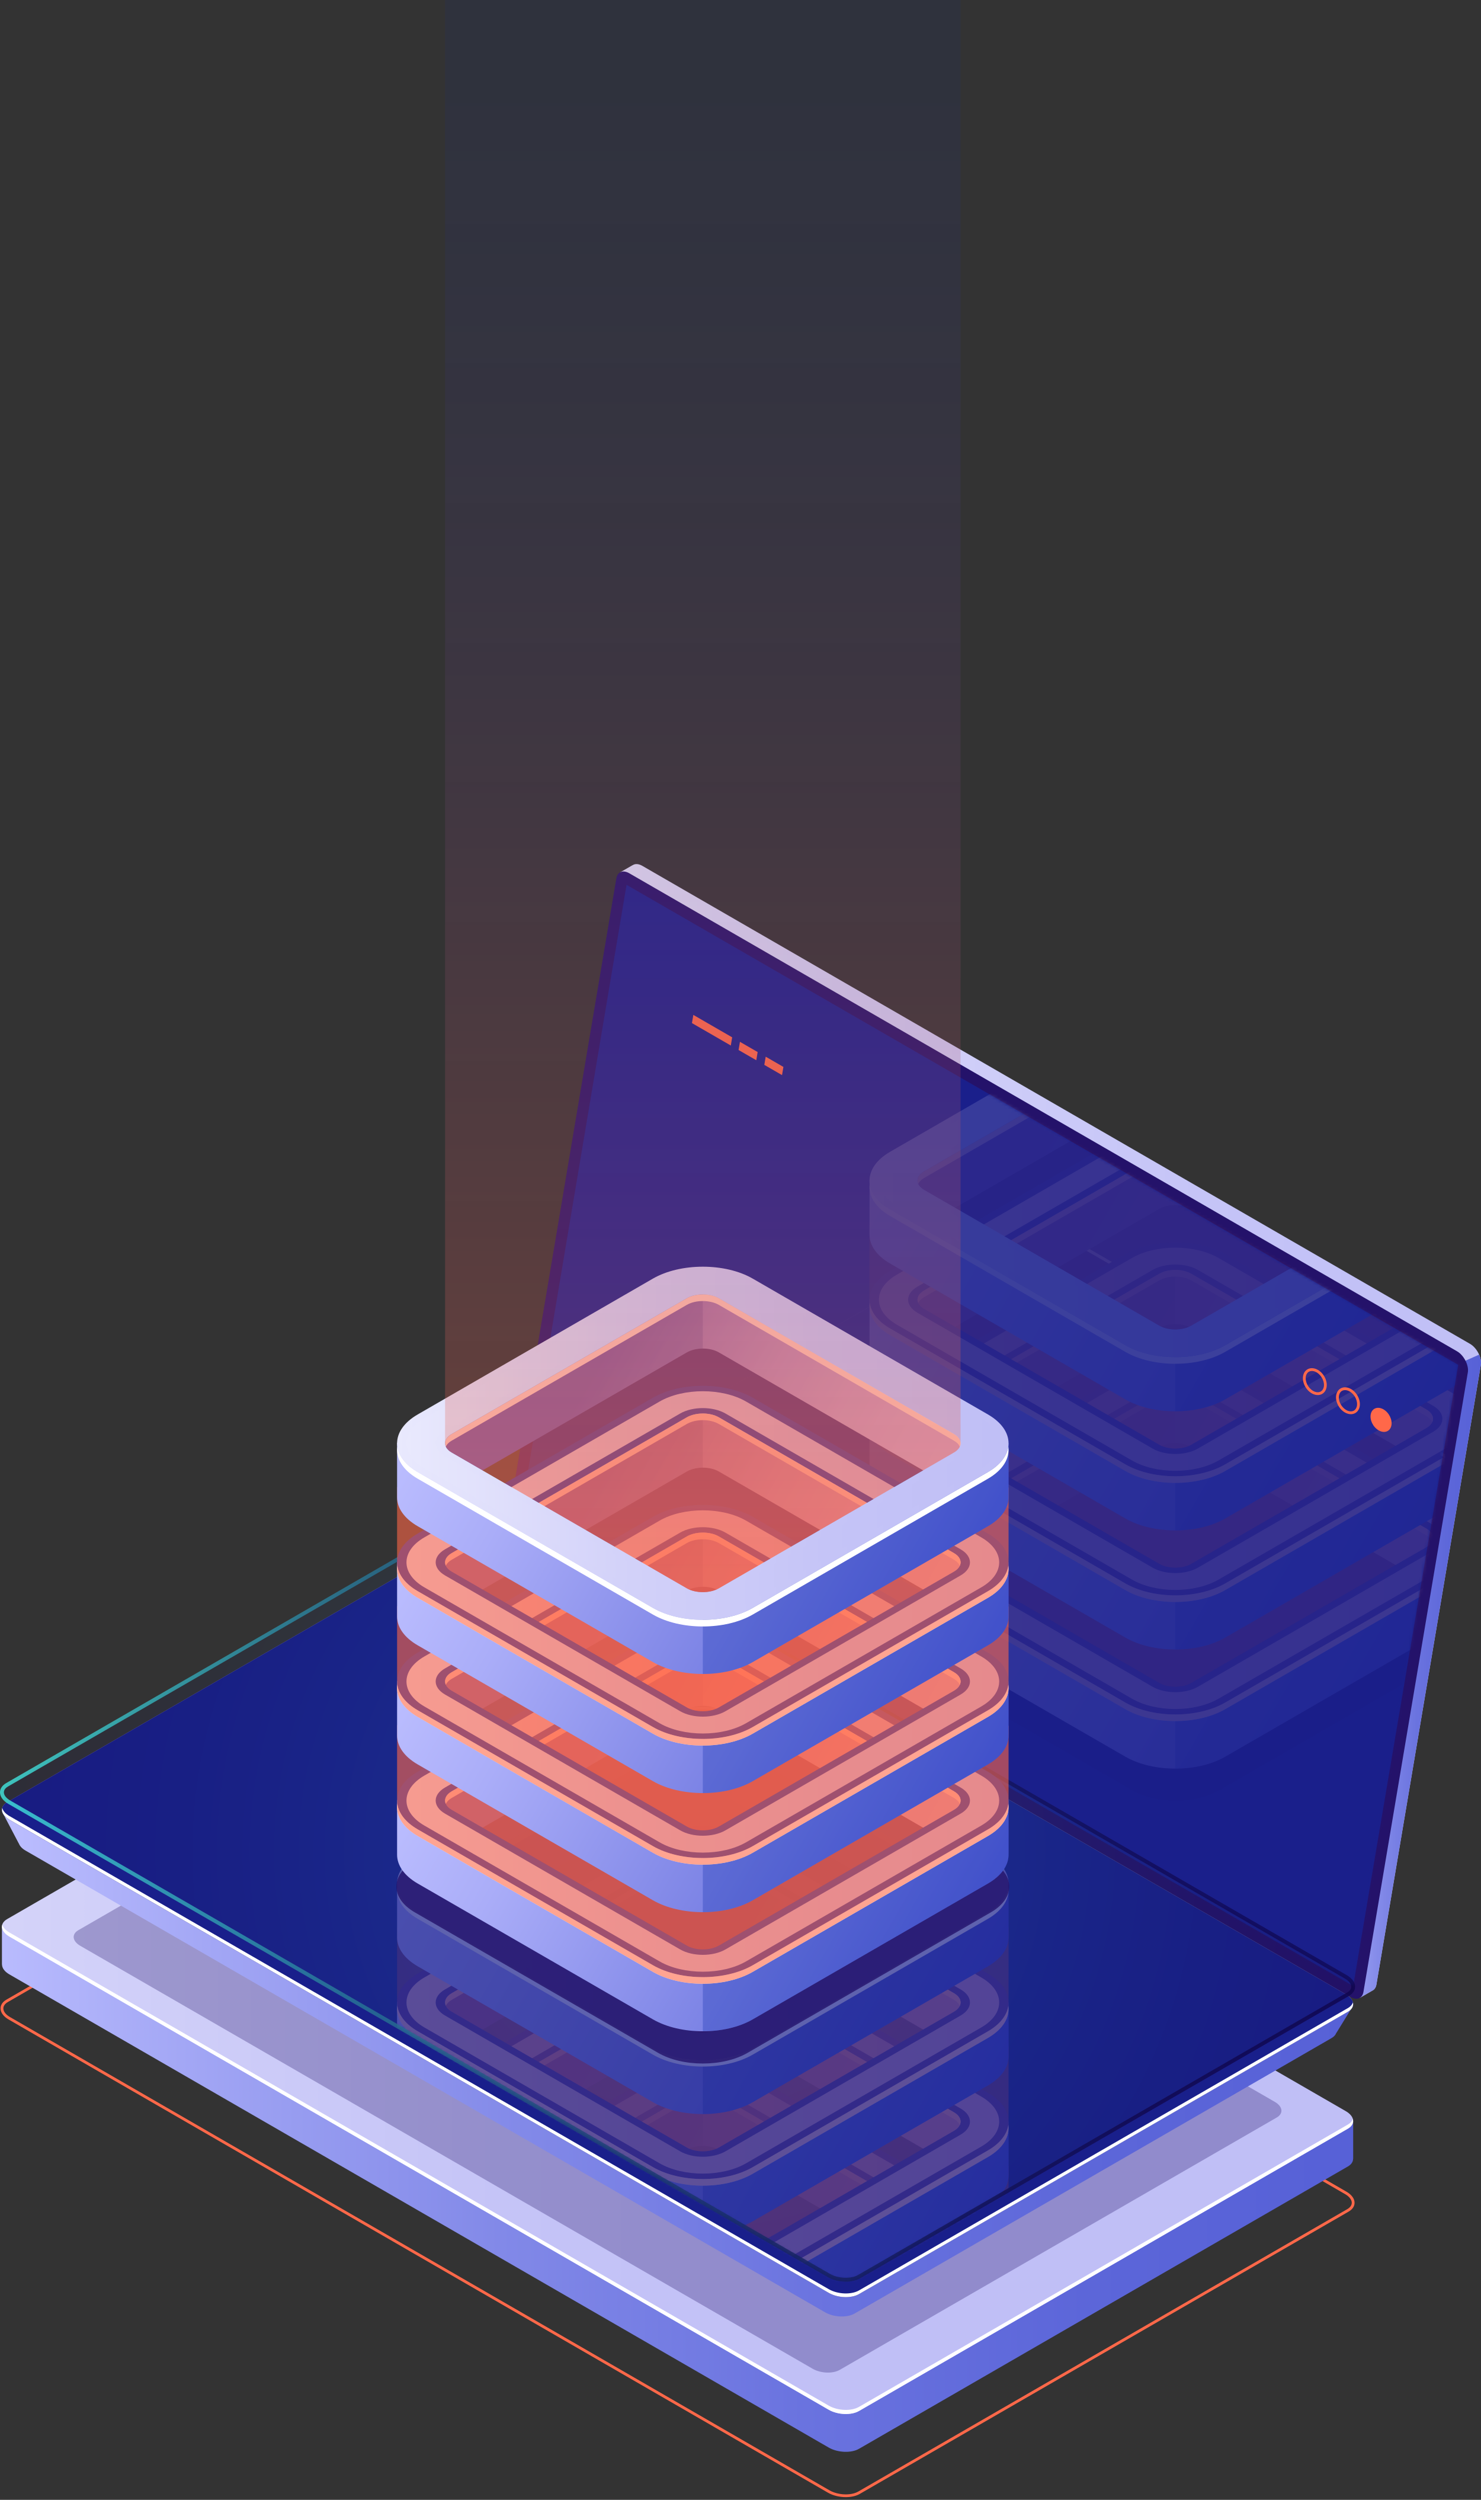 <svg width="480" height="810" viewBox="0 0 480 810" fill="none" xmlns="http://www.w3.org/2000/svg">
<rect x="0" y="0" width="480" height="810" fill="#333333" stroke="none"/>
<path d="M274.142 809.117C272.127 809.117 270.009 808.631 268.358 807.681L2.807 654.362C1.134 653.396 0.175 652.084 0.177 650.764C0.177 649.641 0.861 648.627 2.102 647.911L160.567 556.421C163.204 554.901 167.814 555.083 170.838 556.828L436.391 710.147C438.062 711.111 439.021 712.423 439.021 713.745C439.021 714.869 438.338 715.883 437.096 716.601L278.631 808.09C277.431 808.78 275.824 809.117 274.142 809.117ZM3.258 653.578L268.812 806.897C271.591 808.502 275.795 808.684 278.182 807.304L436.647 715.815C437.598 715.265 438.121 714.529 438.121 713.743C438.121 712.753 437.326 711.726 435.942 710.929L170.389 557.61C167.614 556.007 163.41 555.828 161.021 557.203L2.556 648.692C1.605 649.24 1.082 649.976 1.082 650.762C1.08 651.752 1.872 652.779 3.258 653.578Z" fill="#FF6849"/>
<path d="M438.57 687.234L423.946 685.13L170.613 538.867C167.707 537.19 163.309 537.006 160.791 538.46L9.912 625.569L0.626 624.233V636.56L0.655 636.565C0.672 637.668 1.456 638.827 3.031 639.736L268.584 793.052C271.49 794.73 275.887 794.914 278.406 793.46L436.871 701.97C438.029 701.302 438.559 700.402 438.542 699.463L438.57 699.467V687.234Z" fill="url(#paint0_linear_71_773)"/>
<path d="M3.033 627.483L268.586 780.8C271.492 782.477 275.889 782.661 278.408 781.207L436.873 689.718C439.391 688.264 439.074 685.726 436.168 684.048L170.615 530.731C167.709 529.054 163.311 528.87 160.793 530.324L2.328 621.814C-0.191 623.265 0.125 625.806 3.033 627.483Z" fill="url(#paint1_linear_71_773)"/>
<path opacity="0.3" d="M26.027 630.486L263.383 767.523C265.98 769.023 269.911 769.185 272.16 767.886L413.8 686.111C416.049 684.813 415.767 682.544 413.17 681.044L175.814 544.007C173.216 542.507 169.286 542.345 167.034 543.643L25.394 625.418C23.147 626.717 23.43 628.986 26.027 630.486Z" fill="#24126A"/>
<path d="M436.871 688.384L278.406 779.874C275.887 781.328 271.492 781.144 268.584 779.466L3.031 626.15C1.756 625.414 1.01 624.512 0.753 623.609C0.353 624.904 1.117 626.377 3.031 627.483L268.584 780.8C271.49 782.477 275.887 782.661 278.406 781.207L436.871 689.718C438.283 688.901 438.772 687.745 438.443 686.589C438.235 687.261 437.732 687.887 436.871 688.384Z" fill="white"/>
<path d="M170.135 482.931L203.704 283.773L201.004 282.636L205.06 280.311L205.053 280.335C205.839 279.811 206.954 279.842 208.178 280.549L476.46 435.443C478.663 436.715 480.332 439.978 479.944 442.258L446.108 642.999C445.931 644.045 445.414 644.737 444.693 645.042L444.698 645.044L440.73 647.337L440.048 643.632L440.274 643.699L173.617 489.745C171.416 488.473 169.748 485.212 170.135 482.931Z" fill="url(#paint2_linear_71_773)"/>
<path d="M474.967 440.889L479.377 438.938C479.872 440.068 480.115 441.255 479.944 442.258L446.108 642.999C445.931 644.045 445.414 644.737 444.696 645.042L444.7 645.044L440.732 647.337L440.051 643.632L440.276 643.699L426.782 635.91L474.967 440.889Z" fill="url(#paint3_linear_71_773)"/>
<path d="M169.41 492.161L437.692 647.052C439.764 648.248 441.538 647.558 441.901 645.412L475.737 444.671C476.125 442.389 474.456 439.128 472.253 437.856L203.971 282.965C201.9 281.769 200.126 282.459 199.762 284.605L165.926 485.346C165.539 487.626 167.207 490.889 169.41 492.161Z" fill="#24126A"/>
<g opacity="0.51">
<path d="M203.069 286.698L472.61 442.249L438.57 643.5L169.202 488.053L203.069 286.698Z" fill="#0F2CAB"/>
</g>
<path d="M0.769 587.198L15.41 594.845L162.221 510.085C164.678 508.666 168.968 508.846 171.804 510.482L425.01 656.67C427.434 655.315 438.48 650.002 438.48 650.002L433.122 658.713C433.122 658.713 433.104 658.698 433.1 658.696C432.879 659.318 432.401 659.896 431.602 660.358L276.982 749.627C274.525 751.046 270.235 750.869 267.399 749.23L8.289 599.632C7.124 598.96 6.41 598.145 6.114 597.322L6.094 597.335L0.769 587.198Z" fill="url(#paint4_linear_71_773)"/>
<path d="M3.033 589.607L268.586 742.924C271.492 744.601 275.889 744.785 278.408 743.331L436.873 651.841C439.391 650.387 439.074 647.849 436.168 646.172L170.615 492.855C167.709 491.178 163.311 490.994 160.793 492.448L2.328 583.937C-0.191 585.389 0.125 587.927 3.033 589.607Z" fill="url(#paint5_linear_71_773)"/>
<path d="M3.033 589.607L268.586 742.924C271.492 744.601 275.889 744.785 278.408 743.331L436.873 651.841C439.391 650.387 439.074 647.849 436.168 646.172L170.615 492.855C167.709 491.178 163.311 490.994 160.793 492.448L2.328 583.937C-0.191 585.389 0.125 587.927 3.033 589.607Z" fill="#24126A"/>
<path opacity="0.51" d="M3.033 589.607L268.586 742.924C271.492 744.601 275.889 744.785 278.408 743.331L436.873 651.841C439.391 650.387 439.074 647.849 436.168 646.172L170.615 492.855C167.709 491.178 163.311 490.994 160.793 492.448L2.328 583.937C-0.191 585.389 0.125 587.927 3.033 589.607Z" fill="#0F2CAB"/>
<g opacity="0.3">
<path opacity="0.5" d="M3.033 583.961L268.586 737.278C271.492 738.956 275.889 739.139 278.408 737.685L436.873 646.196C439.391 644.742 439.074 642.204 436.168 640.526L170.615 487.21C167.709 485.532 163.311 485.348 160.793 486.802L2.328 578.292C-0.191 579.746 0.125 582.284 3.033 583.961Z" fill="url(#paint6_radial_71_773)"/>
<mask id="mask0_71_773" style="mask-type:luminance" maskUnits="userSpaceOnUse" x="0" y="485" width="439" height="254">
<path d="M3.033 583.961L268.586 737.278C271.492 738.956 275.889 739.139 278.408 737.685L436.873 646.196C439.391 644.742 439.074 642.204 436.168 640.526L170.615 487.21C167.709 485.532 163.311 485.348 160.793 486.802L2.328 578.292C-0.191 579.746 0.125 582.284 3.033 583.961Z" fill="white"/>
</mask>
<g mask="url(#mask0_71_773)">
<path d="M326.879 743.29V726.022L322.103 723.366C320.754 731.517 311.162 736.884 303.143 738.001L248.531 769.936L224.698 778.542L148.624 739.284L150.382 738.268C143.88 735.231 140.379 728.282 136.862 721.945L131.74 725L128.698 725.856V743.565C128.698 746.949 130.929 750.332 135.39 752.91L211.605 796.913C220.529 802.066 235.048 802.066 243.972 796.913L320.184 752.912C324.573 750.378 326.804 747.063 326.874 743.734C326.877 743.585 326.87 743.436 326.866 743.29H326.879Z" fill="url(#paint7_linear_71_773)"/>
<path opacity="0.3" d="M303.143 738.001L248.531 769.936L227.786 777.428V800.776C233.648 800.776 239.509 799.489 243.972 796.913L320.184 752.912C324.573 750.378 326.804 747.063 326.875 743.734C326.877 743.585 326.87 743.436 326.866 743.289L326.877 743.294V726.027L322.512 723.598H322.057C320.568 731.613 311.085 736.895 303.143 738.001Z" fill="#0F2CAB"/>
<path d="M150.382 738.268L222.605 696.57C225.462 694.921 230.112 694.921 232.969 696.57L303.931 737.541L303.145 738.001C311.164 736.884 320.756 731.515 322.105 723.366L242.465 679.073L219.294 672.95L200.425 684.04L136.864 721.949C140.376 728.282 143.88 735.231 150.382 738.268Z" fill="url(#paint8_linear_71_773)"/>
<path opacity="0.3" d="M227.788 675.193L219.292 672.948L200.423 684.038L136.862 721.947C140.379 728.284 143.88 735.233 150.382 738.27L222.605 696.573C224.033 695.747 225.912 695.335 227.788 695.335V675.193Z" fill="#0F2CAB"/>
<path d="M211.605 779.368L135.39 735.364C126.466 730.211 126.466 721.829 135.39 716.676L211.603 672.674C220.527 667.521 235.046 667.521 243.969 672.674L320.184 716.678C329.108 721.831 329.108 730.214 320.184 735.364L243.972 779.366C235.05 784.519 220.529 784.519 211.605 779.368ZM232.97 679.027C230.112 677.378 225.463 677.376 222.605 679.027L146.392 723.029C143.534 724.678 143.534 727.362 146.392 729.011L222.607 773.015C225.465 774.664 230.114 774.664 232.972 773.015L309.185 729.014C312.042 727.365 312.042 724.68 309.185 723.031L232.97 679.027Z" fill="#0F2CAB"/>
<path d="M309.185 723.029L232.97 679.025C230.112 677.376 225.463 677.374 222.605 679.025L146.392 723.026C144.487 724.128 143.859 725.687 144.496 727.093C144.813 726.39 145.442 725.727 146.392 725.177L222.605 681.175C225.463 679.526 230.112 679.526 232.97 681.175L309.185 725.179C310.135 725.729 310.764 726.392 311.081 727.095C311.718 725.689 311.09 724.13 309.185 723.029Z" fill="white"/>
<path d="M320.187 735.364L243.974 779.366C235.05 784.519 220.529 784.519 211.607 779.366L135.393 735.362C131.405 733.058 129.204 730.111 128.779 727.093C128.256 730.827 130.457 734.663 135.393 737.513L211.607 781.516C220.531 786.669 235.05 786.669 243.974 781.516L320.187 737.515C325.123 734.666 327.321 730.829 326.798 727.095C326.375 730.115 324.175 733.063 320.187 735.364Z" fill="white"/>
<path d="M213.758 778.124L137.543 734.121C129.806 729.653 129.806 722.385 137.543 717.918L213.756 673.916C221.493 669.449 234.08 669.449 241.819 673.916L318.034 717.92C325.771 722.387 325.771 729.655 318.034 734.121L241.821 778.122C234.084 782.592 221.495 782.592 213.758 778.124ZM235.122 677.783C231.078 675.449 224.497 675.449 220.452 677.783L144.24 721.785C140.195 724.119 140.195 727.919 144.24 730.253L220.454 774.257C224.499 776.591 231.08 776.591 235.125 774.257L311.337 730.255C315.382 727.921 315.382 724.121 311.337 721.787L235.122 677.783Z" fill="url(#paint9_linear_71_773)"/>
<path opacity="0.4" d="M232.969 679.027C230.112 677.378 225.462 677.376 222.605 679.027L146.392 723.029C143.534 724.678 143.534 727.362 146.392 729.011L222.607 773.015C225.465 774.664 230.114 774.664 232.972 773.015L309.184 729.014C312.042 727.365 312.042 724.68 309.184 723.031L232.969 679.027Z" fill="#FF6849"/>
<path opacity="0.4" d="M326.879 727.896V701.797L322.103 699.141C320.754 707.292 311.162 712.661 303.143 713.776L248.531 745.711L224.698 754.318L148.624 715.059L150.382 714.043C143.88 711.006 140.379 704.059 136.862 697.72L131.74 700.775L128.698 701.629V728.168C128.698 731.551 130.929 734.935 135.39 737.51L211.605 781.514C220.529 786.667 235.048 786.667 243.972 781.514L320.184 737.512C324.573 734.979 326.804 731.663 326.874 728.334C326.877 728.186 326.87 728.037 326.866 727.89L326.879 727.896Z" fill="#FF6849"/>
<path d="M326.879 704.697V687.43L322.103 684.773C320.754 692.924 311.162 698.292 303.143 699.408L248.531 731.344L224.698 739.95L148.624 700.692L150.382 699.676C143.88 696.638 140.379 689.692 136.862 683.352L131.74 686.407L128.698 687.263V704.973C128.698 708.356 130.929 711.74 135.39 714.317L211.605 758.321C220.529 763.474 235.048 763.474 243.972 758.321L320.184 714.319C324.573 711.786 326.804 708.47 326.874 705.142C326.877 704.993 326.87 704.844 326.866 704.695L326.879 704.697Z" fill="url(#paint10_linear_71_773)"/>
<path opacity="0.3" d="M303.143 699.408L248.531 731.344L227.786 738.835V762.184C233.648 762.184 239.509 760.896 243.972 758.321L320.184 714.319C324.573 711.786 326.804 708.47 326.875 705.141C326.877 704.993 326.87 704.844 326.866 704.695L326.877 704.699V687.432L322.512 685.003H322.057C320.568 693.023 311.085 698.302 303.143 699.408Z" fill="#0F2CAB"/>
<path d="M150.382 699.678L222.605 657.98C225.462 656.331 230.112 656.331 232.969 657.98L303.931 698.951L303.145 699.41C311.164 698.294 320.756 692.924 322.105 684.775L242.465 640.483L219.294 634.36L200.425 645.449L136.864 683.359C140.376 689.692 143.88 696.64 150.382 699.678Z" fill="url(#paint11_linear_71_773)"/>
<path opacity="0.3" d="M227.788 636.602L219.292 634.357L200.423 645.447L136.862 683.356C140.379 689.694 143.88 696.642 150.382 699.68L222.605 657.982C224.033 657.156 225.912 656.745 227.788 656.745V636.602Z" fill="#0F2CAB"/>
<path d="M211.605 740.775L135.39 696.772C126.466 691.619 126.466 683.236 135.39 678.083L211.603 634.082C220.527 628.929 235.046 628.931 243.969 634.082L320.184 678.085C329.108 683.238 329.108 691.621 320.184 696.772L243.972 740.773C235.05 745.928 220.529 745.928 211.605 740.775ZM232.97 640.434C230.112 638.785 225.463 638.783 222.605 640.434L146.392 684.436C143.534 686.085 143.534 688.77 146.392 690.421L222.607 734.425C225.465 736.074 230.114 736.074 232.972 734.425L309.185 690.423C312.042 688.774 312.042 686.089 309.185 684.44L232.97 640.434Z" fill="#0F2CAB"/>
<path d="M309.185 684.438L232.97 640.434C230.112 638.785 225.463 638.783 222.605 640.434L146.392 684.436C144.487 685.535 143.859 687.097 144.496 688.503C144.813 687.8 145.442 687.136 146.392 686.586L222.605 642.585C225.463 640.936 230.112 640.936 232.97 642.585L309.185 686.589C310.135 687.138 310.764 687.802 311.081 688.505C311.718 687.099 311.09 685.54 309.185 684.438Z" fill="white"/>
<path d="M320.187 696.774L243.974 740.775C235.05 745.928 220.529 745.928 211.607 740.775L135.393 696.771C131.405 694.468 129.204 691.52 128.779 688.502C128.256 692.236 130.457 696.073 135.393 698.922L211.607 742.926C220.531 748.079 235.05 748.079 243.974 742.926L320.187 698.924C325.123 696.075 327.321 692.238 326.798 688.505C326.375 691.522 324.175 694.47 320.187 696.774Z" fill="white"/>
<path d="M213.758 739.534L137.543 695.53C129.806 691.063 129.806 683.794 137.543 679.327L213.756 635.325C221.493 630.858 234.08 630.858 241.819 635.325L318.034 679.329C325.771 683.796 325.771 691.065 318.034 695.53L241.821 739.531C234.084 743.999 221.495 743.999 213.758 739.534ZM235.122 639.193C231.078 636.858 224.497 636.858 220.452 639.193L144.24 683.194C140.195 685.529 140.195 689.328 144.24 691.663L220.454 735.666C224.499 738.001 231.08 738.001 235.125 735.666L311.337 691.665C315.382 689.33 315.382 685.531 311.337 683.196L235.122 639.193Z" fill="url(#paint12_linear_71_773)"/>
<path opacity="0.4" d="M232.969 640.434C230.112 638.785 225.462 638.783 222.605 640.434L146.392 684.436C143.534 686.085 143.534 688.77 146.392 690.421L222.607 734.425C225.465 736.074 230.114 736.074 232.972 734.425L309.184 690.423C312.042 688.774 312.042 686.089 309.184 684.44L232.969 640.434Z" fill="#FF6849"/>
<path opacity="0.4" d="M326.879 689.306V663.207L322.103 660.551C320.754 668.699 311.162 674.071 303.143 675.186L248.531 707.121L224.698 715.727L148.624 676.469L150.382 675.453C143.88 672.416 140.379 665.469 136.862 659.13L131.74 662.185L128.698 663.041V689.58C128.698 692.964 130.929 696.347 135.39 698.924L211.605 742.928C220.529 748.081 235.048 748.081 243.972 742.928L320.184 698.927C324.573 696.393 326.804 693.077 326.874 689.749C326.877 689.6 326.87 689.451 326.866 689.302L326.879 689.306Z" fill="#FF6849"/>
<path d="M326.879 666.107V648.839L322.103 646.183C320.754 654.334 311.162 659.701 303.143 660.818L248.531 692.753L224.698 701.36L148.624 662.101L150.382 661.085C143.88 658.048 140.379 651.101 136.862 644.762L131.74 647.817L128.698 648.673V666.383C128.698 669.766 130.929 673.149 135.39 675.725L211.605 719.728C220.529 724.881 235.048 724.881 243.972 719.728L320.184 675.727C324.573 673.193 326.804 669.878 326.874 666.549C326.877 666.4 326.87 666.251 326.866 666.102L326.879 666.107Z" fill="url(#paint13_linear_71_773)"/>
<path opacity="0.3" d="M303.143 660.818L248.531 692.753L227.786 700.245V723.593C233.648 723.593 239.509 722.306 243.972 719.73L320.184 675.729C324.573 673.195 326.804 669.88 326.875 666.551C326.877 666.402 326.87 666.253 326.866 666.104L326.877 666.109V648.841L322.512 646.413H322.057C320.568 654.432 311.085 659.712 303.143 660.818Z" fill="#0F2CAB"/>
<path d="M150.382 661.085L222.605 619.387C225.462 617.738 230.112 617.738 232.969 619.387L303.931 660.356L303.145 660.816C311.164 659.699 320.756 654.329 322.105 646.181L242.465 601.888L219.294 595.765L200.425 606.855L136.864 644.764C140.376 651.101 143.88 658.05 150.382 661.085Z" fill="url(#paint14_linear_71_773)"/>
<path opacity="0.3" d="M227.788 598.01L219.292 595.765L200.423 606.855L136.862 644.764C140.379 651.101 143.88 658.05 150.382 661.087L222.605 619.389C224.033 618.564 225.912 618.152 227.788 618.152V598.01Z" fill="#0F2CAB"/>
<path d="M211.605 702.185L135.39 658.181C126.466 653.029 126.466 644.646 135.39 639.493L211.603 595.491C220.527 590.338 235.046 590.341 243.969 595.491L320.184 639.495C329.108 644.648 329.108 653.031 320.184 658.181L243.972 702.183C235.05 707.338 220.529 707.338 211.605 702.185ZM232.97 601.844C230.112 600.195 225.463 600.195 222.605 601.844L146.392 645.846C143.534 647.495 143.534 650.179 146.392 651.831L222.607 695.834C225.465 697.483 230.114 697.483 232.972 695.834L309.185 651.833C312.042 650.184 312.042 647.499 309.185 645.85L232.97 601.844Z" fill="#0F2CAB"/>
<path d="M309.185 645.848L232.97 601.844C230.112 600.195 225.463 600.193 222.605 601.844L146.392 645.846C144.487 646.945 143.859 648.507 144.496 649.912C144.813 649.209 145.442 648.546 146.392 647.996L222.605 603.995C225.463 602.346 230.112 602.346 232.97 603.995L309.185 647.998C310.135 648.548 310.764 649.212 311.081 649.915C311.718 648.509 311.09 646.947 309.185 645.848Z" fill="white"/>
<path d="M320.187 658.184L243.974 702.185C235.05 707.338 220.529 707.338 211.607 702.185L135.393 658.182C131.405 655.878 129.204 652.93 128.779 649.913C128.256 653.646 130.457 657.483 135.393 660.332L211.607 704.336C220.531 709.489 235.05 709.489 243.974 704.336L320.187 660.334C325.123 657.485 327.321 653.649 326.798 649.915C326.375 652.932 324.175 655.88 320.187 658.184Z" fill="white"/>
<path d="M213.758 700.941L137.543 656.937C129.806 652.47 129.806 645.202 137.543 640.734L213.756 596.733C221.493 592.265 234.08 592.265 241.819 596.733L318.034 640.737C325.771 645.204 325.771 652.472 318.034 656.937L241.821 700.941C234.084 705.409 221.495 705.409 213.758 700.941ZM235.122 600.602C231.078 598.268 224.497 598.266 220.452 600.602L144.24 644.604C140.195 646.938 140.195 650.738 144.24 653.072L220.454 697.076C224.499 699.41 231.08 699.41 235.125 697.076L311.337 653.074C315.382 650.74 315.382 646.941 311.337 644.606L235.122 600.602Z" fill="url(#paint15_linear_71_773)"/>
<path opacity="0.4" d="M232.969 601.844C230.112 600.195 225.462 600.195 222.605 601.844L146.392 645.846C143.534 647.495 143.534 650.18 146.392 651.831L222.607 695.834C225.465 697.483 230.114 697.483 232.972 695.834L309.184 651.833C312.042 650.184 312.042 647.499 309.184 645.85L232.969 601.844Z" fill="#FF6849"/>
<path opacity="0.4" d="M326.879 650.714V624.614L322.103 621.958C320.754 630.107 311.162 635.479 303.143 636.593L248.531 668.531L224.698 677.137L148.624 637.879L150.382 636.863C143.88 633.825 140.379 626.877 136.862 620.539L131.74 623.594L128.698 624.45V650.99C128.698 654.373 130.929 657.756 135.39 660.332L211.605 704.335C220.529 709.488 235.048 709.488 243.972 704.335L320.184 660.334C324.573 657.8 326.804 654.485 326.874 651.156C326.877 651.007 326.87 650.858 326.866 650.709L326.879 650.714Z" fill="#FF6849"/>
<path d="M326.879 627.516V610.249L322.103 607.593C320.754 615.743 311.162 621.111 303.143 622.228L248.531 654.163L224.698 662.769L148.624 623.511L150.382 622.495C143.88 619.457 140.379 612.511 136.862 606.171L131.74 609.226L128.698 610.08V627.79C128.698 631.173 130.929 634.557 135.39 637.132L211.605 681.136C220.529 686.289 235.048 686.289 243.972 681.136L320.184 637.134C324.573 634.601 326.804 631.285 326.874 627.956C326.877 627.808 326.87 627.659 326.866 627.51L326.879 627.516Z" fill="url(#paint16_linear_71_773)"/>
<path opacity="0.3" d="M303.143 622.228L248.531 654.163L227.786 661.654V685.003C233.648 685.003 239.509 683.716 243.972 681.14L320.184 637.139C324.573 634.605 326.804 631.289 326.875 627.961C326.877 627.812 326.87 627.663 326.866 627.514L326.877 627.518V610.251L322.512 607.823H322.057C320.568 615.84 311.085 621.122 303.143 622.228Z" fill="#0F2CAB"/>
<path d="M150.382 622.495L222.605 580.797C225.462 579.148 230.112 579.148 232.969 580.797L303.931 621.766L303.145 622.226C311.164 621.109 320.756 615.739 322.105 607.59L242.465 563.298L219.294 557.175L200.425 568.264L136.864 606.174C140.376 612.511 143.88 619.457 150.382 622.495Z" fill="url(#paint17_linear_71_773)"/>
<path opacity="0.3" d="M227.788 559.419L219.292 557.175L200.423 568.264L136.862 606.174C140.379 612.511 143.88 619.46 150.382 622.497L222.605 580.799C224.033 579.974 225.912 579.562 227.788 579.562V559.419Z" fill="#0F2CAB"/>
<path d="M211.605 663.595L135.39 619.591C126.466 614.438 126.466 606.055 135.39 600.902L211.603 556.901C220.527 551.748 235.046 551.75 243.969 556.901L320.184 600.905C329.108 606.057 329.108 614.44 320.184 619.591L243.972 663.593C235.05 668.745 220.529 668.745 211.605 663.595ZM232.97 563.254C230.112 561.605 225.463 561.605 222.605 563.254L146.392 607.255C143.534 608.904 143.534 611.589 146.392 613.24L222.607 657.244C225.465 658.893 230.114 658.893 232.972 657.244L309.185 613.243C312.042 611.594 312.042 608.909 309.185 607.26L232.97 563.254Z" fill="url(#paint18_linear_71_773)"/>
<path d="M309.185 607.258L232.97 563.254C230.112 561.605 225.463 561.605 222.605 563.254L146.392 607.255C144.487 608.357 143.859 609.916 144.496 611.324C144.813 610.621 145.442 609.958 146.392 609.408L222.605 565.407C225.463 563.758 230.112 563.758 232.97 565.407L309.185 609.41C310.135 609.96 310.764 610.623 311.081 611.326C311.718 609.918 311.09 608.357 309.185 607.258Z" fill="white"/>
<path d="M320.187 619.591L243.974 663.593C235.05 668.745 220.529 668.745 211.607 663.593L135.393 619.589C131.405 617.285 129.204 614.337 128.779 611.32C128.256 615.054 130.457 618.89 135.393 621.739L211.607 665.743C220.531 670.896 235.05 670.896 243.974 665.743L320.187 621.742C325.123 618.892 327.321 615.056 326.798 611.322C326.375 614.342 324.175 617.289 320.187 619.591Z" fill="white"/>
<path d="M213.758 662.351L137.543 618.347C129.806 613.88 129.806 606.611 137.543 602.144L213.756 558.143C221.493 553.675 234.08 553.675 241.819 558.143L318.034 602.146C325.771 606.614 325.771 613.882 318.034 618.347L241.821 662.349C234.084 666.818 221.495 666.818 213.758 662.351ZM235.122 562.01C231.078 559.675 224.497 559.673 220.452 562.01L144.24 606.011C140.195 608.346 140.195 612.145 144.24 614.482L220.454 658.486C224.499 660.82 231.08 660.82 235.125 658.486L311.337 614.484C315.382 612.15 315.382 608.35 311.337 606.016L235.122 562.01Z" fill="url(#paint19_linear_71_773)"/>
<path opacity="0.4" d="M232.969 563.254C230.112 561.605 225.462 561.605 222.605 563.254L146.392 607.255C143.534 608.904 143.534 611.589 146.392 613.24L222.607 657.244C225.465 658.893 230.114 658.893 232.972 657.244L309.184 613.243C312.042 611.594 312.042 608.909 309.184 607.26L232.969 563.254Z" fill="#FF6849"/>
</g>
</g>
<path opacity="0.8" d="M274.131 739.304C272.101 739.304 269.97 738.802 268.271 737.821L2.718 584.504C0.99 583.506 0 582.139 0 580.753C0 579.564 0.716 578.498 2.013 577.749L160.478 486.259C163.208 484.682 167.798 484.86 170.923 486.666L436.477 639.983C438.204 640.982 439.194 642.348 439.194 643.734C439.194 644.924 438.478 645.99 437.182 646.741L278.717 738.231C277.471 738.949 275.837 739.304 274.131 739.304ZM3.346 583.418L268.899 736.735C271.628 738.312 275.752 738.493 278.095 737.142L436.56 645.653C437.193 645.287 437.946 644.659 437.946 643.732C437.946 642.806 437.184 641.836 435.855 641.067L170.302 487.75C167.573 486.172 163.449 485.99 161.108 487.343L2.643 578.833C2.01 579.196 1.257 579.825 1.257 580.751C1.255 581.679 2.017 582.652 3.346 583.418Z" fill="url(#paint20_linear_71_773)"/>
<path d="M3.033 588.415L268.586 741.732C271.492 743.41 275.89 743.594 278.408 742.14L436.873 650.65C437.76 650.138 438.275 649.489 438.47 648.793C438.752 649.921 438.253 651.042 436.873 651.839L278.408 743.329C275.89 744.783 271.495 744.599 268.586 742.921L3.033 589.607C1.15 588.518 0.373 587.073 0.732 585.792C0.964 586.723 1.717 587.658 3.033 588.415Z" fill="white"/>
<g opacity="0.15">
<mask id="mask1_71_773" style="mask-type:luminance" maskUnits="userSpaceOnUse" x="169" y="286" width="304" height="358">
<path d="M472.61 442.249L203.069 286.698L169.202 488.053L438.57 643.5L472.61 442.249Z" fill="white"/>
</mask>
<g mask="url(#mask1_71_773)">
<path d="M169.082 490.869L183.723 498.516L330.534 413.756C332.991 412.339 337.281 412.517 340.117 414.152L593.323 560.341C595.747 558.986 606.793 553.673 606.793 553.673L601.435 562.384C601.435 562.384 601.417 562.369 601.413 562.367C601.191 562.989 600.714 563.567 599.915 564.029L445.295 653.298C442.838 654.717 438.548 654.537 435.712 652.901L176.599 503.303C175.434 502.631 174.72 501.816 174.425 500.993L174.405 501.006L169.082 490.869Z" fill="url(#paint21_linear_71_773)"/>
<path d="M171.346 493.276L436.899 646.592C439.805 648.27 444.202 648.454 446.721 647L605.186 555.51C607.702 554.056 607.387 551.518 604.481 549.841L338.928 396.524C336.022 394.846 331.624 394.662 329.106 396.116L170.641 487.606C168.122 489.058 168.438 491.596 171.346 493.276Z" fill="url(#paint22_linear_71_773)"/>
<path d="M171.346 493.276L436.899 646.592C439.805 648.27 444.202 648.454 446.721 647L605.186 555.51C607.702 554.056 607.387 551.518 604.481 549.841L338.928 396.524C336.022 394.846 331.624 394.662 329.106 396.116L170.641 487.606C168.122 489.058 168.438 491.596 171.346 493.276Z" fill="#24126A"/>
<path opacity="0.51" d="M171.346 493.276L436.899 646.592C439.805 648.27 444.202 648.454 446.721 647L605.186 555.51C607.702 554.056 607.387 551.518 604.481 549.841L338.928 396.524C336.022 394.846 331.624 394.662 329.106 396.116L170.641 487.606C168.122 489.058 168.438 491.596 171.346 493.276Z" fill="#0F2CAB"/>
<path d="M604.478 549.838L338.925 396.522C337.055 395.442 334.569 394.991 332.364 395.188C333.996 395.315 335.638 395.755 336.97 396.522L602.523 549.838C605.429 551.516 605.744 554.054 603.228 555.508L444.763 646.997C443.865 647.514 442.726 647.816 441.504 647.926C443.438 648.077 445.354 647.786 446.721 646.997L605.186 555.508C607.702 554.056 607.387 551.518 604.478 549.838Z" fill="white"/>
</g>
<mask id="mask2_71_773" style="mask-type:luminance" maskUnits="userSpaceOnUse" x="169" y="286" width="304" height="358">
<path d="M472.61 442.249L203.069 286.698L169.202 488.053L438.57 643.5L472.61 442.249Z" fill="white"/>
</mask>
<g mask="url(#mask2_71_773)">
<path opacity="0.4" d="M367.05 580.07L290.835 536.066C283.098 531.599 283.098 524.33 290.835 519.863L367.048 475.862C374.785 471.394 387.373 471.394 395.112 475.862L471.326 519.865C479.063 524.333 479.063 531.601 471.326 536.066L395.114 580.068C387.377 584.537 374.787 584.537 367.05 580.07Z" fill="#24126A"/>
</g>
<mask id="mask3_71_773" style="mask-type:luminance" maskUnits="userSpaceOnUse" x="169" y="286" width="304" height="358">
<path d="M472.61 442.249L203.069 286.698L169.202 488.053L438.57 643.5L472.61 442.249Z" fill="white"/>
</mask>
<g mask="url(#mask3_71_773)">
<path d="M479.998 515.575V498.308L475.222 495.652C473.873 503.8 464.282 509.172 456.262 510.287L401.651 542.222L377.818 550.828L301.743 511.57L303.502 510.554C297 507.517 293.498 500.57 289.981 494.23L284.859 497.285L281.817 498.142V515.851C281.817 519.235 284.049 522.618 288.51 525.196L364.725 569.199C373.648 574.352 388.167 574.352 397.091 569.199L473.304 525.198C477.693 522.664 479.924 519.349 479.994 516.02C479.996 515.871 479.99 515.722 479.985 515.573L479.998 515.575Z" fill="url(#paint23_linear_71_773)"/>
<path opacity="0.3" d="M456.262 510.287L401.651 542.222L380.906 549.714V573.062C386.768 573.062 392.628 571.775 397.091 569.197L473.304 525.196C477.693 522.662 479.924 519.346 479.994 516.018C479.996 515.869 479.99 515.72 479.985 515.571L479.996 515.575V498.308L475.632 495.879H475.176C473.687 503.901 464.207 509.181 456.262 510.287Z" fill="#0F2CAB"/>
<path d="M303.502 510.554L375.725 468.856C378.582 467.207 383.232 467.207 386.089 468.856L457.051 509.825L456.265 510.285C464.284 509.168 473.876 503.798 475.225 495.65L395.585 451.357L372.413 445.234L353.545 456.323L289.981 494.233C293.496 500.57 297 507.517 303.502 510.554Z" fill="url(#paint24_linear_71_773)"/>
<path opacity="0.3" d="M380.908 447.478L372.411 445.234L353.543 456.323L289.979 494.233C293.496 500.57 296.998 507.519 303.499 510.556L375.722 468.858C377.15 468.033 379.029 467.621 380.906 467.621L380.908 447.478Z" fill="#0F2CAB"/>
<path d="M364.725 551.654L288.51 507.65C279.586 502.497 279.586 494.114 288.51 488.962L364.722 444.96C373.646 439.809 388.165 439.809 397.089 444.96L473.304 488.964C482.228 494.117 482.228 502.499 473.304 507.65L397.091 551.652C388.17 556.805 373.648 556.805 364.725 551.654ZM386.089 451.313C383.231 449.664 378.582 449.664 375.725 451.313L299.512 495.314C296.654 496.963 296.654 499.648 299.512 501.299L375.727 545.303C378.584 546.952 383.234 546.952 386.091 545.303L462.304 501.302C465.162 499.653 465.162 496.968 462.304 495.319L386.089 451.313Z" fill="#0F2CAB"/>
<path d="M462.304 495.317L386.089 451.313C383.232 449.664 378.582 449.664 375.725 451.313L299.512 495.314C297.607 496.416 296.978 497.975 297.615 499.381C297.933 498.678 298.561 498.015 299.512 497.465L375.725 453.463C378.582 451.814 383.232 451.814 386.089 453.463L462.304 497.467C463.255 498.017 463.883 498.68 464.201 499.383C464.838 497.977 464.212 496.416 462.304 495.317Z" fill="white"/>
<path d="M473.306 507.652L397.094 551.654C388.17 556.807 373.649 556.807 364.727 551.654L288.512 507.65C284.522 505.346 282.323 502.399 281.899 499.381C281.375 503.115 283.576 506.952 288.512 509.801L364.727 553.804C373.651 558.957 388.17 558.957 397.094 553.804L473.306 509.803C478.242 506.954 480.441 503.117 479.918 499.383C479.495 502.401 477.294 505.349 473.306 507.652Z" fill="white"/>
<path d="M366.877 550.41L290.663 506.406C282.926 501.939 282.926 494.671 290.663 490.203L366.875 446.202C374.612 441.734 387.2 441.734 394.939 446.202L471.154 490.205C478.891 494.673 478.891 501.941 471.154 506.406L394.941 550.408C387.204 554.877 374.614 554.877 366.877 550.41ZM388.242 450.069C384.197 447.735 377.617 447.735 373.574 450.069L297.361 494.071C293.317 496.405 293.317 500.205 297.361 502.541L373.576 546.545C377.621 548.879 384.202 548.879 388.244 546.545L464.457 502.543C468.502 500.209 468.502 496.409 464.457 494.075L388.242 450.069Z" fill="url(#paint25_linear_71_773)"/>
<path opacity="0.4" d="M386.089 451.313C383.232 449.664 378.583 449.664 375.725 451.313L299.512 495.314C296.654 496.963 296.654 499.648 299.512 501.299L375.727 545.303C378.585 546.952 383.234 546.952 386.092 545.303L462.304 501.302C465.162 499.653 465.162 496.968 462.304 495.319L386.089 451.313Z" fill="#FF6849"/>
<path opacity="0.4" d="M479.998 500.183V474.083L475.222 471.427C473.873 479.578 464.282 484.945 456.262 486.062L401.651 517.997L377.818 526.604L301.743 487.345L303.502 486.329C297 483.292 293.498 476.343 289.981 470.006L284.859 473.061L281.817 473.917V500.456C281.817 503.84 284.049 507.223 288.51 509.798L364.725 553.802C373.648 558.955 388.167 558.955 397.091 553.802L473.304 509.801C477.693 507.267 479.924 503.951 479.994 500.623C479.996 500.474 479.99 500.325 479.985 500.176L479.998 500.183Z" fill="#FF6849"/>
<path d="M479.998 476.985V459.718L475.222 457.061C473.873 465.21 464.282 470.582 456.262 471.696L401.651 503.632L377.818 512.238L301.743 472.98L303.502 471.964C297 468.926 293.498 461.98 289.981 455.64L284.859 458.695L281.817 459.551V477.261C281.817 480.644 284.049 484.028 288.51 486.605L364.725 530.609C373.648 535.762 388.167 535.762 397.091 530.609L473.304 486.607C477.693 484.074 479.924 480.758 479.994 477.43C479.996 477.281 479.99 477.132 479.985 476.985H479.998Z" fill="url(#paint26_linear_71_773)"/>
<path opacity="0.3" d="M456.262 471.694L401.651 503.632L380.906 511.123V534.472C386.768 534.472 392.628 533.184 397.091 530.607L473.304 486.605C477.693 484.071 479.924 480.756 479.994 477.427C479.996 477.278 479.99 477.13 479.985 476.983L479.996 476.987V459.72L475.632 457.291H475.176C473.687 465.308 464.207 470.591 456.262 471.694Z" fill="#0F2CAB"/>
<path d="M303.502 471.964L375.725 430.266C378.582 428.617 383.232 428.617 386.089 430.266L457.051 471.234L456.265 471.694C464.284 470.577 473.876 465.208 475.225 457.059L395.585 412.766L372.413 406.643L353.545 417.733L289.981 455.642C293.496 461.978 297 468.926 303.502 471.964Z" fill="url(#paint27_linear_71_773)"/>
<path opacity="0.3" d="M380.908 408.888L372.411 406.643L353.543 417.733L289.979 455.642C293.496 461.98 296.998 468.928 303.499 471.966L375.722 430.268C377.15 429.442 379.029 429.031 380.906 429.031L380.908 408.888Z" fill="#0F2CAB"/>
<path d="M364.725 513.061L288.51 469.058C279.586 463.905 279.586 455.522 288.51 450.369L364.722 406.368C373.646 401.215 388.165 401.215 397.089 406.368L473.304 450.371C482.228 455.524 482.228 463.907 473.304 469.058L397.091 513.059C388.17 518.214 373.648 518.214 364.725 513.061ZM386.089 412.723C383.231 411.074 378.582 411.071 375.725 412.723L299.512 456.724C296.654 458.373 296.654 461.058 299.512 462.707L375.727 506.711C378.584 508.36 383.234 508.36 386.091 506.711L462.304 462.709C465.162 461.06 465.162 458.375 462.304 456.726L386.089 412.723Z" fill="#0F2CAB"/>
<path d="M462.304 456.724L386.089 412.72C383.232 411.071 378.582 411.069 375.725 412.72L299.512 456.722C297.607 457.823 296.978 459.383 297.615 460.789C297.933 460.086 298.561 459.422 299.512 458.872L375.725 414.871C378.582 413.222 383.232 413.222 386.089 414.871L462.304 458.875C463.255 459.424 463.883 460.088 464.201 460.791C464.838 459.385 464.212 457.826 462.304 456.724Z" fill="white"/>
<path d="M473.306 469.06L397.094 513.061C388.17 518.214 373.649 518.214 364.727 513.061L288.512 469.058C284.522 466.754 282.323 463.806 281.899 460.789C281.375 464.522 283.576 468.359 288.512 471.208L364.727 515.212C373.651 520.365 388.17 520.365 397.094 515.212L473.306 471.21C478.242 468.361 480.441 464.525 479.918 460.791C479.495 463.808 477.294 466.758 473.306 469.06Z" fill="white"/>
<path d="M366.877 511.82L290.663 467.816C282.926 463.349 282.926 456.08 290.663 451.613L366.875 407.611C374.612 403.144 387.2 403.144 394.939 407.611L471.154 451.615C478.891 456.083 478.891 463.351 471.154 467.816L394.941 511.818C387.204 516.287 374.614 516.287 366.877 511.82ZM388.242 411.479C384.197 409.144 377.617 409.144 373.574 411.479L297.361 455.48C293.317 457.815 293.317 461.614 297.361 463.951L373.576 507.955C377.621 510.289 384.202 510.289 388.244 507.955L464.457 463.953C468.502 461.619 468.502 457.819 464.457 455.485L388.242 411.479Z" fill="url(#paint28_linear_71_773)"/>
<path opacity="0.4" d="M386.089 412.723C383.232 411.074 378.583 411.071 375.725 412.723L299.512 456.724C296.654 458.373 296.654 461.058 299.512 462.707L375.727 506.711C378.585 508.36 383.234 508.36 386.092 506.711L462.304 462.709C465.162 461.06 465.162 458.375 462.304 456.726L386.089 412.723Z" fill="#FF6849"/>
<path opacity="0.4" d="M479.998 461.592V435.493L475.222 432.837C473.873 440.988 464.282 446.355 456.262 447.472L401.651 479.407L377.818 488.013L301.743 448.755L303.502 447.739C297 444.702 293.498 437.755 289.981 431.416L284.859 434.47L281.817 435.327V461.866C281.817 465.249 284.049 468.633 288.51 471.208L364.725 515.212C373.648 520.365 388.167 520.365 397.091 515.212L473.304 471.21C477.693 468.677 479.924 465.361 479.994 462.032C479.996 461.884 479.99 461.735 479.985 461.586L479.998 461.592Z" fill="#FF6849"/>
<path d="M479.998 438.393V421.125L475.222 418.469C473.873 426.617 464.282 431.989 456.262 433.104L401.651 465.039L377.818 473.645L301.743 434.387L303.502 433.371C297 430.334 293.498 423.385 289.981 417.048L284.859 420.103L281.817 420.957V438.666C281.817 442.05 284.049 445.433 288.51 448.011L364.725 492.014C373.648 497.167 388.167 497.167 397.091 492.014L473.304 448.013C477.693 445.479 479.924 442.164 479.994 438.835C479.996 438.686 479.99 438.537 479.985 438.39L479.998 438.393Z" fill="url(#paint29_linear_71_773)"/>
<path opacity="0.3" d="M456.262 433.104L401.651 465.039L380.906 472.531V495.879C386.768 495.879 392.628 494.592 397.091 492.014L473.304 448.013C477.693 445.479 479.924 442.163 479.994 438.835C479.996 438.686 479.99 438.537 479.985 438.39L479.996 438.395V421.127L475.632 418.701H475.176C473.687 426.718 464.207 431.998 456.262 433.104Z" fill="#0F2CAB"/>
<path d="M303.502 433.373L375.725 391.675C378.582 390.026 383.232 390.026 386.089 391.675L457.051 432.644L456.265 433.104C464.284 431.987 473.876 426.617 475.225 418.469L395.585 374.176L372.413 368.053L353.545 379.143L289.981 417.052C293.496 423.387 297 430.336 303.502 433.373Z" fill="url(#paint30_linear_71_773)"/>
<path opacity="0.3" d="M380.908 370.298L372.411 368.053L353.543 379.143L289.979 417.052C293.496 423.39 296.998 430.338 303.499 433.375L375.722 391.678C377.15 390.852 379.029 390.44 380.906 390.44L380.908 370.298Z" fill="#0F2CAB"/>
<path d="M364.725 474.471L288.51 430.467C279.586 425.314 279.586 416.932 288.51 411.779L364.722 367.777C373.646 362.624 388.165 362.624 397.089 367.777L473.304 411.781C482.228 416.934 482.228 425.317 473.304 430.467L397.091 474.469C388.17 479.624 373.648 479.624 364.725 474.471ZM386.089 374.13C383.231 372.481 378.582 372.479 375.725 374.13L299.512 418.132C296.654 419.781 296.654 422.465 299.512 424.114L375.727 468.118C378.584 469.767 383.234 469.767 386.091 468.118L462.304 424.117C465.162 422.468 465.162 419.783 462.304 418.134L386.089 374.13Z" fill="#0F2CAB"/>
<path d="M462.304 418.134L386.089 374.13C383.232 372.481 378.582 372.479 375.725 374.13L299.512 418.132C297.607 419.231 296.978 420.792 297.615 422.198C297.933 421.495 298.561 420.832 299.512 420.282L375.725 376.281C378.582 374.632 383.232 374.632 386.089 376.281L462.304 420.284C463.255 420.834 463.883 421.498 464.201 422.201C464.838 420.795 464.212 419.235 462.304 418.134Z" fill="white"/>
<path d="M473.306 430.47L397.094 474.471C388.17 479.624 373.649 479.624 364.727 474.471L288.512 430.467C284.522 428.164 282.323 425.216 281.899 422.198C281.375 425.932 283.576 429.769 288.512 432.618L364.727 476.622C373.651 481.774 388.17 481.774 397.094 476.622L473.306 432.62C478.242 429.771 480.441 425.934 479.918 422.201C479.495 425.218 477.294 428.166 473.306 430.47Z" fill="white"/>
<path d="M366.877 473.229L290.663 429.226C282.926 424.758 282.926 417.49 290.663 413.023L366.875 369.021C374.612 364.554 387.2 364.554 394.939 369.021L471.154 413.025C478.891 417.492 478.891 424.76 471.154 429.226L394.941 473.227C387.204 477.695 374.614 477.695 366.877 473.229ZM388.242 372.888C384.197 370.554 377.617 370.554 373.574 372.888L297.361 416.89C293.317 419.224 293.317 423.024 297.361 425.36L373.576 469.364C377.621 471.699 384.202 471.699 388.244 469.364L464.457 425.363C468.502 423.028 468.502 419.229 464.457 416.894L388.242 372.888Z" fill="url(#paint31_linear_71_773)"/>
<path opacity="0.4" d="M386.089 374.13C383.232 372.481 378.583 372.479 375.725 374.13L299.512 418.132C296.654 419.781 296.654 422.465 299.512 424.114L375.727 468.118C378.585 469.767 383.234 469.767 386.092 468.118L462.304 424.117C465.162 422.468 465.162 419.783 462.304 418.134L386.089 374.13Z" fill="#FF6849"/>
<path opacity="0.4" d="M479.998 423V396.901L475.222 394.244C473.873 402.395 464.282 407.765 456.262 408.879L401.651 440.815L377.818 449.421L301.743 410.163L303.502 409.146C297 406.109 293.498 399.161 289.981 392.823L284.859 395.878L281.817 396.734V423.273C281.817 426.657 284.049 430.04 288.51 432.616L364.725 476.619C373.648 481.772 388.167 481.772 397.091 476.619L473.304 432.618C477.693 430.084 479.924 426.769 479.994 423.44C479.996 423.291 479.99 423.142 479.985 422.995L479.998 423Z" fill="#FF6849"/>
<path d="M479.998 399.802V382.535L475.222 379.879C473.873 388.029 464.282 393.399 456.262 394.514L401.651 426.449L377.818 435.055L301.743 395.797L303.502 394.781C297 391.743 293.498 384.795 289.981 378.457L284.859 381.512L281.817 382.366V400.076C281.817 403.459 284.049 406.843 288.51 409.418L364.725 453.422C373.648 458.575 388.167 458.575 397.091 453.422L473.304 409.42C477.693 406.886 479.924 403.571 479.994 400.242C479.996 400.093 479.99 399.945 479.985 399.796L479.998 399.802Z" fill="url(#paint32_linear_71_773)"/>
<path opacity="0.3" d="M456.262 394.514L401.651 426.449L380.906 433.941V457.289C386.768 457.289 392.628 456.002 397.091 453.426L473.304 409.425C477.693 406.891 479.924 403.575 479.994 400.247C479.996 400.098 479.99 399.949 479.985 399.8L479.996 399.804V382.537L475.632 380.111H475.176C473.687 388.128 464.207 393.408 456.262 394.514Z" fill="#0F2CAB"/>
<path d="M303.502 394.781L375.725 353.083C378.582 351.434 383.232 351.434 386.089 353.083L457.051 394.051L456.265 394.511C464.284 393.395 473.876 388.025 475.225 379.876L395.585 335.584L372.413 329.461L353.545 340.55L289.981 378.459C293.496 384.797 297 391.746 303.502 394.781Z" fill="url(#paint33_linear_71_773)"/>
<path opacity="0.3" d="M380.908 331.705L372.411 329.461L353.543 340.55L289.979 378.459C293.496 384.797 296.998 391.746 303.499 394.783L375.722 353.085C377.15 352.26 379.029 351.848 380.906 351.848L380.908 331.705Z" fill="#0F2CAB"/>
<path d="M364.725 435.881L288.51 391.877C279.586 386.724 279.586 378.341 288.51 373.188L364.722 329.187C373.646 324.034 388.165 324.034 397.089 329.187L473.304 373.191C482.228 378.343 482.228 386.726 473.304 391.877L397.091 435.879C388.17 441.031 373.648 441.031 364.725 435.881ZM386.089 335.54C383.231 333.891 378.582 333.889 375.725 335.54L299.512 379.541C296.654 381.19 296.654 383.875 299.512 385.526L375.727 429.53C378.584 431.179 383.234 431.179 386.091 429.53L462.304 385.528C465.162 383.879 465.162 381.195 462.304 379.546L386.089 335.54Z" fill="url(#paint34_linear_71_773)"/>
<path d="M462.304 379.544L386.089 335.54C383.232 333.891 378.582 333.889 375.725 335.54L299.512 379.541C297.607 380.643 296.978 382.202 297.615 383.61C297.933 382.907 298.561 382.244 299.512 381.694L375.725 337.692C378.582 336.043 383.232 336.043 386.089 337.692L462.304 381.696C463.255 382.246 463.883 382.909 464.201 383.612C464.838 382.204 464.212 380.643 462.304 379.544Z" fill="white"/>
<path d="M473.306 391.879L397.094 435.881C388.17 441.034 373.649 441.034 364.727 435.881L288.512 391.877C284.522 389.573 282.323 386.626 281.899 383.608C281.375 387.342 283.576 391.178 288.512 394.027L364.727 438.031C373.651 443.184 388.17 443.184 397.094 438.031L473.306 394.03C478.242 391.181 480.441 387.344 479.918 383.61C479.495 386.628 477.294 389.575 473.306 391.879Z" fill="white"/>
<path d="M366.877 434.637L290.663 390.633C282.926 386.166 282.926 378.897 290.663 374.43L366.875 330.429C374.612 325.961 387.2 325.961 394.939 330.429L471.154 374.432C478.891 378.9 478.891 386.168 471.154 390.633L394.941 434.635C387.204 439.104 374.614 439.104 366.877 434.637ZM388.242 334.298C384.197 331.964 377.617 331.964 373.574 334.298L297.361 378.3C293.317 380.634 293.317 384.434 297.361 386.77L373.576 430.774C377.621 433.108 384.202 433.108 388.244 430.774L464.457 386.772C468.502 384.438 468.502 380.638 464.457 378.304L388.242 334.298Z" fill="url(#paint35_linear_71_773)"/>
<path opacity="0.4" d="M386.089 335.54C383.232 333.891 378.583 333.889 375.725 335.54L299.512 379.541C296.654 381.19 296.654 383.875 299.512 385.526L375.727 429.53C378.585 431.179 383.234 431.179 386.092 429.53L462.304 385.529C465.162 383.88 465.162 381.195 462.304 379.546L386.089 335.54Z" fill="#FF6849"/>
</g>
</g>
<path d="M427.095 452.022C426.456 452.022 425.779 451.832 425.131 451.457C423.138 450.308 421.903 447.702 422.378 445.65C422.606 444.66 423.193 443.915 424.029 443.552C424.956 443.149 426.094 443.272 427.152 443.883C429.145 445.03 430.38 447.638 429.905 449.688C429.677 450.678 429.09 451.424 428.254 451.788C427.894 451.944 427.502 452.022 427.095 452.022ZM425.19 444.22C424.905 444.22 424.636 444.272 424.391 444.377C423.823 444.623 423.423 445.148 423.258 445.853C422.866 447.546 423.909 449.71 425.584 450.673C426.392 451.142 427.233 451.243 427.897 450.958C428.464 450.713 428.865 450.189 429.029 449.486V449.484C429.421 447.791 428.378 445.628 426.703 444.664C426.193 444.369 425.672 444.22 425.19 444.22Z" fill="#FF6849"/>
<path d="M437.83 458.22C437.191 458.22 436.514 458.029 435.868 457.655C433.875 456.507 432.64 453.899 433.115 451.847C433.343 450.86 433.93 450.113 434.764 449.749C435.686 449.348 436.829 449.469 437.887 450.08C439.88 451.227 441.115 453.833 440.64 455.885V455.888C440.412 456.875 439.825 457.622 438.989 457.985C438.63 458.141 438.238 458.22 437.83 458.22ZM435.925 450.417C435.64 450.417 435.371 450.47 435.124 450.575C434.559 450.822 434.156 451.346 433.993 452.049C433.602 453.744 434.644 455.907 436.317 456.871C437.125 457.339 437.968 457.442 438.627 457.155C439.195 456.91 439.595 456.387 439.76 455.682C440.149 453.989 439.107 451.825 437.434 450.862C436.928 450.566 436.407 450.417 435.925 450.417Z" fill="#FF6849"/>
<path d="M450.934 461.982C450.501 463.859 448.661 464.52 446.826 463.46C444.991 462.4 443.854 460.02 444.288 458.145C444.722 456.269 446.561 455.607 448.396 456.667C450.231 457.727 451.368 460.107 450.934 461.982Z" fill="#FF6849"/>
<path d="M245.115 343.537L239.373 340.224L239.82 337.57L245.559 340.885L245.115 343.537Z" fill="#FF6849"/>
<path d="M253.461 348.357L247.719 345.042L248.165 342.387L253.905 345.703L253.461 348.357Z" fill="#FF6849"/>
<path d="M236.857 338.77L224.265 331.502L224.711 328.847L237.301 336.116L236.857 338.77Z" fill="#FF6849"/>
<path opacity="0.8" d="M213.281 665.158L134.473 619.659C126.473 615.04 126.473 607.524 134.473 602.906L213.278 557.409C221.278 552.79 234.295 552.79 242.295 557.409L321.102 602.908C329.102 607.527 329.102 615.042 321.102 619.661L242.297 665.158C234.297 669.777 221.28 669.777 213.281 665.158Z" fill="#24126A"/>
<path d="M326.879 600.688V583.42L322.103 580.764C320.754 588.915 311.162 594.282 303.143 595.399L248.531 627.334L224.698 635.941L148.624 596.682L150.382 595.666C143.88 592.629 140.379 585.683 136.862 579.343L131.74 582.398L128.698 583.254V600.964C128.698 604.347 130.929 607.73 135.39 610.306L211.605 654.309C220.529 659.462 235.048 659.462 243.972 654.309L320.184 610.308C324.573 607.774 326.804 604.459 326.874 601.13C326.877 600.981 326.87 600.832 326.866 600.685L326.879 600.688Z" fill="url(#paint36_linear_71_773)"/>
<path opacity="0.3" d="M303.143 595.399L248.531 627.334L227.786 634.826V658.175C233.648 658.175 239.509 656.887 243.972 654.312L320.184 610.31C324.573 607.776 326.804 604.461 326.875 601.132C326.877 600.983 326.87 600.834 326.866 600.688L326.877 600.692V583.425L322.512 580.996H322.057C320.568 589.013 311.085 594.293 303.143 595.399Z" fill="#0F2CAB"/>
<path d="M150.382 595.666L222.605 553.968C225.462 552.319 230.112 552.319 232.969 553.968L303.931 594.939L303.145 595.399C311.164 594.282 320.756 588.912 322.105 580.764L242.465 536.471L219.294 530.348L200.425 541.438L136.864 579.347C140.376 585.682 143.88 592.631 150.382 595.666Z" fill="url(#paint37_linear_71_773)"/>
<path opacity="0.3" d="M227.788 532.591L219.292 530.346L200.423 541.436L136.862 579.345C140.379 585.683 143.88 592.631 150.382 595.668L222.605 553.971C224.033 553.145 225.912 552.733 227.788 552.733V532.591Z" fill="#0F2CAB"/>
<path d="M211.605 636.766L135.39 592.762C126.466 587.61 126.466 579.227 135.39 574.074L211.603 530.072C220.527 524.919 235.046 524.922 243.969 530.072L320.184 574.076C329.108 579.229 329.108 587.612 320.184 592.762L243.972 636.764C235.05 641.919 220.529 641.917 211.605 636.766ZM232.97 536.425C230.112 534.776 225.463 534.774 222.605 536.425L146.392 580.427C143.534 582.076 143.534 584.761 146.392 586.41L222.607 630.413C225.465 632.062 230.114 632.062 232.972 630.413L309.185 586.412C312.042 584.763 312.042 582.078 309.185 580.429L232.97 536.425Z" fill="#0F2CAB"/>
<path d="M309.185 580.429L232.97 536.425C230.112 534.776 225.463 534.774 222.605 536.425L146.392 580.427C144.487 581.526 143.859 583.087 144.496 584.493C144.813 583.79 145.442 583.127 146.392 582.577L222.605 538.576C225.463 536.927 230.112 536.927 232.97 538.576L309.185 582.579C310.135 583.129 310.764 583.793 311.081 584.496C311.718 583.09 311.09 581.528 309.185 580.429Z" fill="white"/>
<path d="M320.187 592.765L243.974 636.766C235.05 641.919 220.529 641.919 211.607 636.766L135.393 592.762C131.405 590.459 129.204 587.511 128.779 584.493C128.256 588.227 130.457 592.064 135.393 594.913L211.607 638.917C220.531 644.069 235.05 644.069 243.974 638.917L320.187 594.915C325.123 592.066 327.321 588.229 326.798 584.496C326.375 587.513 324.175 590.461 320.187 592.765Z" fill="white"/>
<path d="M213.758 635.522L137.543 591.519C129.806 587.051 129.806 579.783 137.543 575.315L213.756 531.314C221.493 526.847 234.08 526.847 241.819 531.314L318.034 575.318C325.771 579.785 325.771 587.053 318.034 591.519L241.821 635.52C234.084 639.99 221.495 639.99 213.758 635.522ZM235.122 535.183C231.078 532.849 224.497 532.849 220.452 535.183L144.24 579.185C140.195 581.519 140.195 585.319 144.24 587.653L220.454 631.657C224.499 633.991 231.08 633.991 235.125 631.657L311.337 587.656C315.382 585.321 315.382 581.522 311.337 579.187L235.122 535.183Z" fill="url(#paint38_linear_71_773)"/>
<path opacity="0.4" d="M232.969 536.425C230.112 534.776 225.462 534.774 222.605 536.425L146.392 580.427C143.534 582.076 143.534 584.761 146.392 586.41L222.607 630.413C225.465 632.062 230.114 632.062 232.972 630.413L309.184 586.412C312.042 584.763 312.042 582.078 309.184 580.429L232.969 536.425Z" fill="#FF6849"/>
<path opacity="0.6" d="M326.879 585.295V559.196L322.103 556.539C320.754 564.688 311.162 570.06 303.143 571.174L248.531 603.11L224.698 611.716L148.624 572.458L150.382 571.442C143.88 568.404 140.379 561.458 136.862 555.118L131.74 558.173L128.698 559.027V585.566C128.698 588.95 130.929 592.333 135.39 594.908L211.605 638.912C220.529 644.065 235.048 644.065 243.972 638.912L320.184 594.911C324.573 592.377 326.804 589.061 326.874 585.733C326.877 585.584 326.87 585.435 326.866 585.286L326.879 585.295Z" fill="#FF6849"/>
<path d="M326.879 562.097V544.83L322.103 542.174C320.754 550.324 311.162 555.692 303.143 556.809L248.531 588.744L224.698 597.35L148.624 558.092L150.382 557.076C143.88 554.039 140.379 547.092 136.862 540.752L131.74 543.807L128.698 544.664V562.373C128.698 565.757 130.929 569.14 135.39 571.715L211.605 615.719C220.529 620.872 235.048 620.872 243.972 615.719L320.184 571.718C324.573 569.184 326.804 565.868 326.874 562.54C326.877 562.391 326.87 562.242 326.866 562.093L326.879 562.097Z" fill="url(#paint39_linear_71_773)"/>
<path opacity="0.3" d="M303.143 556.809L248.531 588.744L227.786 596.236V619.584C233.648 619.584 239.509 618.297 243.972 615.721L320.184 571.72C324.573 569.186 326.804 565.871 326.875 562.542C326.877 562.393 326.87 562.244 326.866 562.095L326.877 562.099V544.832L322.512 542.404H322.057C320.568 550.421 311.085 555.703 303.143 556.809Z" fill="#0F2CAB"/>
<path d="M150.382 557.076L222.605 515.378C225.462 513.729 230.112 513.729 232.969 515.378L303.931 556.349L303.145 556.809C311.164 555.692 320.756 550.322 322.105 542.174L242.465 497.881L219.294 491.758L200.425 502.847L136.864 540.757C140.376 547.092 143.88 554.038 150.382 557.076Z" fill="url(#paint40_linear_71_773)"/>
<path opacity="0.3" d="M227.788 494L219.292 491.756L200.423 502.845L136.862 540.755C140.379 547.092 143.88 554.041 150.382 557.078L222.605 515.38C224.033 514.555 225.912 514.143 227.788 514.143V494Z" fill="#0F2CAB"/>
<path d="M211.605 598.176L135.39 554.172C126.466 549.019 126.466 540.636 135.39 535.484L211.603 491.482C220.527 486.329 235.046 486.331 243.969 491.482L320.184 535.486C329.108 540.639 329.108 549.021 320.184 554.172L243.972 598.174C235.05 603.326 220.529 603.326 211.605 598.176ZM232.97 497.835C230.112 496.186 225.463 496.184 222.605 497.835L146.392 541.836C143.534 543.485 143.534 546.17 146.392 547.821L222.607 591.825C225.465 593.474 230.114 593.474 232.972 591.825L309.185 547.824C312.042 546.175 312.042 543.49 309.185 541.841L232.97 497.835Z" fill="#0F2CAB"/>
<path d="M309.185 541.836L232.97 497.833C230.112 496.184 225.463 496.181 222.605 497.833L146.392 541.834C144.487 542.934 143.859 544.495 144.496 545.901C144.813 545.198 145.442 544.534 146.392 543.985L222.605 499.983C225.463 498.334 230.112 498.334 232.97 499.983L309.185 543.987C310.135 544.537 310.764 545.2 311.081 545.903C311.718 544.499 311.09 542.938 309.185 541.836Z" fill="white"/>
<path d="M320.187 554.172L243.974 598.174C235.05 603.326 220.529 603.326 211.607 598.174L135.393 554.17C131.405 551.866 129.204 548.918 128.779 545.901C128.256 549.635 130.457 553.471 135.393 556.32L211.607 600.324C220.531 605.477 235.05 605.477 243.974 600.324L320.187 556.322C325.123 553.473 327.321 549.637 326.798 545.903C326.375 548.923 324.175 551.87 320.187 554.172Z" fill="white"/>
<path d="M213.758 596.932L137.543 552.928C129.806 548.461 129.806 541.193 137.543 536.725L213.756 492.724C221.493 488.256 234.08 488.256 241.819 492.724L318.034 536.727C325.771 541.195 325.771 548.463 318.034 552.928L241.821 596.93C234.084 601.399 221.495 601.399 213.758 596.932ZM235.122 496.591C231.078 494.256 224.497 494.256 220.452 496.591L144.24 540.592C140.195 542.927 140.195 546.726 144.24 549.061L220.454 593.065C224.499 595.399 231.08 595.399 235.125 593.065L311.337 549.063C315.382 546.729 315.382 542.929 311.337 540.595L235.122 496.591Z" fill="url(#paint41_linear_71_773)"/>
<path opacity="0.4" d="M232.969 497.835C230.112 496.186 225.462 496.184 222.605 497.835L146.392 541.836C143.534 543.485 143.534 546.17 146.392 547.821L222.607 591.825C225.465 593.474 230.114 593.474 232.972 591.825L309.184 547.824C312.042 546.175 312.042 543.49 309.184 541.841L232.969 497.835Z" fill="#FF6849"/>
<path opacity="0.6" d="M326.879 546.704V520.605L322.103 517.949C320.754 526.098 311.162 531.469 303.143 532.584L248.531 564.519L224.698 573.126L148.624 533.867L150.382 532.851C143.88 529.814 140.379 522.865 136.862 516.528L131.74 519.583L128.698 520.439V546.978C128.698 550.362 130.929 553.745 135.39 556.322L211.605 600.326C220.529 605.479 235.048 605.479 243.972 600.326L320.184 556.325C324.573 553.791 326.804 550.475 326.874 547.147C326.877 546.998 326.87 546.849 326.866 546.7L326.879 546.704Z" fill="#FF6849"/>
<path d="M326.879 523.505V506.237L322.103 503.581C320.754 511.732 311.162 517.099 303.143 518.216L248.531 550.151L224.698 558.758L148.624 519.499L150.382 518.483C143.88 515.446 140.379 508.5 136.862 502.16L131.74 505.215L128.698 506.071V523.781C128.698 527.164 130.929 530.547 135.39 533.123L211.605 577.126C220.529 582.279 235.048 582.279 243.972 577.126L320.184 533.125C324.573 530.591 326.804 527.276 326.874 523.947C326.877 523.798 326.87 523.649 326.866 523.5L326.879 523.505Z" fill="url(#paint42_linear_71_773)"/>
<path opacity="0.3" d="M303.143 518.216L248.531 550.151L227.786 557.643V580.992C233.648 580.992 239.509 579.704 243.972 577.129L320.184 533.127C324.573 530.593 326.804 527.278 326.875 523.949C326.877 523.8 326.87 523.651 326.866 523.503L326.877 523.507V506.24L322.512 503.811H322.057C320.568 511.83 311.085 517.11 303.143 518.216Z" fill="#0F2CAB"/>
<path d="M150.382 518.486L222.605 476.788C225.462 475.139 230.112 475.139 232.969 476.788L303.931 517.756L303.145 518.216C311.164 517.099 320.756 511.73 322.105 503.581L242.465 459.288L219.294 453.165L200.425 464.255L136.864 502.164C140.376 508.5 143.88 515.448 150.382 518.486Z" fill="url(#paint43_linear_71_773)"/>
<path opacity="0.3" d="M227.788 455.41L219.292 453.165L200.423 464.255L136.862 502.164C140.379 508.502 143.88 515.45 150.382 518.488L222.605 476.79C224.033 475.964 225.912 475.553 227.788 475.553V455.41Z" fill="#0F2CAB"/>
<path d="M211.605 559.583L135.39 515.58C126.466 510.427 126.466 502.044 135.39 496.891L211.603 452.889C220.527 447.737 235.046 447.739 243.969 452.889L320.184 496.893C329.108 502.046 329.108 510.429 320.184 515.58L243.972 559.581C235.05 564.736 220.529 564.736 211.605 559.583ZM232.97 459.244C230.112 457.595 225.463 457.593 222.605 459.244L146.392 503.246C143.534 504.895 143.534 507.58 146.392 509.231L222.607 553.235C225.465 554.884 230.114 554.884 232.972 553.235L309.185 509.233C312.042 507.584 312.042 504.899 309.185 503.25L232.97 459.244Z" fill="#0F2CAB"/>
<path d="M309.185 503.246L232.97 459.242C230.112 457.593 225.463 457.591 222.605 459.242L146.392 503.244C144.487 504.345 143.859 505.905 144.496 507.313C144.813 506.61 145.442 505.946 146.392 505.397L222.605 461.395C225.463 459.746 230.112 459.746 232.97 461.395L309.185 505.399C310.135 505.948 310.764 506.612 311.081 507.315C311.718 505.907 311.09 504.348 309.185 503.246Z" fill="white"/>
<path d="M320.187 515.582L243.974 559.583C235.05 564.736 220.529 564.736 211.607 559.583L135.393 515.579C131.405 513.276 129.204 510.328 128.779 507.31C128.256 511.044 130.457 514.881 135.393 517.73L211.607 561.734C220.531 566.887 235.05 566.887 243.974 561.734L320.187 517.732C325.123 514.883 327.321 511.046 326.798 507.313C326.375 510.33 324.175 513.28 320.187 515.582Z" fill="white"/>
<path d="M213.758 558.342L137.543 514.338C129.806 509.87 129.806 502.602 137.543 498.135L213.756 454.133C221.493 449.666 234.08 449.666 241.819 454.133L318.034 498.137C325.771 502.604 325.771 509.873 318.034 514.338L241.821 558.339C234.084 562.807 221.495 562.807 213.758 558.342ZM235.122 458.001C231.078 455.666 224.497 455.666 220.452 458.001L144.24 502.002C140.195 504.337 140.195 508.136 144.24 510.471L220.454 554.474C224.499 556.809 231.08 556.809 235.125 554.474L311.337 510.473C315.382 508.138 315.382 504.339 311.337 502.004L235.122 458.001Z" fill="url(#paint44_linear_71_773)"/>
<path opacity="0.4" d="M232.969 459.245C230.112 457.596 225.462 457.593 222.605 459.245L146.392 503.246C143.534 504.895 143.534 507.58 146.392 509.231L222.607 553.235C225.465 554.884 230.114 554.884 232.972 553.235L309.184 509.233C312.042 507.584 312.042 504.899 309.184 503.25L232.969 459.245Z" fill="#FF6849"/>
<path opacity="0.6" d="M326.879 508.114V482.015L322.103 479.359C320.754 487.507 311.162 492.879 303.143 493.994L248.531 525.929L224.698 534.535L148.624 495.277L150.382 494.261C143.88 491.224 140.379 484.275 136.862 477.938L131.74 480.992L128.698 481.849V508.388C128.698 511.771 130.929 515.155 135.39 517.73L211.605 561.734C220.529 566.887 235.048 566.887 243.972 561.734L320.184 517.732C324.573 515.199 326.804 511.883 326.874 508.554C326.877 508.406 326.87 508.257 326.866 508.108L326.879 508.114Z" fill="#FF6849"/>
<path d="M326.879 484.914V467.647L322.103 464.991C320.754 473.142 311.162 478.509 303.143 479.626L248.531 511.561L224.698 520.167L148.624 480.909L150.382 479.893C143.88 476.856 140.379 469.909 136.862 463.57L131.74 466.624L128.698 467.479V485.188C128.698 488.572 130.929 491.955 135.39 494.533L211.605 538.536C220.529 543.689 235.048 543.689 243.972 538.536L320.184 494.535C324.573 492.001 326.804 488.685 326.874 485.357C326.877 485.208 326.87 485.059 326.866 484.91L326.879 484.914Z" fill="url(#paint45_linear_71_773)"/>
<path opacity="0.3" d="M303.143 479.626L248.531 511.561L227.786 519.053V542.401C233.648 542.401 239.509 541.114 243.972 538.538L320.184 494.537C324.573 492.003 326.804 488.688 326.875 485.359C326.877 485.21 326.87 485.061 326.866 484.912L326.877 484.917V467.649L322.512 465.221H322.057C320.568 473.24 311.085 478.52 303.143 479.626Z" fill="#0F2CAB"/>
<path d="M150.382 479.893L222.605 438.195C225.462 436.546 230.112 436.546 232.969 438.195L303.931 479.164L303.145 479.624C311.164 478.507 320.756 473.137 322.105 464.989L242.465 420.696L219.294 414.573L200.425 425.663L136.864 463.572C140.376 469.909 143.88 476.858 150.382 479.893Z" fill="url(#paint46_linear_71_773)"/>
<path opacity="0.3" d="M227.788 416.818L219.292 414.573L200.423 425.663L136.862 463.572C140.379 469.909 143.88 476.858 150.382 479.895L222.605 438.197C224.033 437.372 225.912 436.96 227.788 436.96V416.818Z" fill="#0F2CAB"/>
<path d="M211.605 520.993L135.39 476.989C126.466 471.836 126.466 463.454 135.39 458.301L211.603 414.299C220.527 409.146 235.046 409.146 243.969 414.299L320.184 458.303C329.108 463.456 329.108 471.839 320.184 476.989L243.972 520.991C235.05 526.146 220.529 526.146 211.605 520.993ZM232.97 420.652C230.112 419.003 225.463 419.003 222.605 420.652L146.392 464.654C143.534 466.303 143.534 468.987 146.392 470.639L222.607 514.642C225.465 516.291 230.114 516.291 232.972 514.642L309.185 470.641C312.042 468.992 312.042 466.307 309.185 464.658L232.97 420.652Z" fill="url(#paint47_linear_71_773)"/>
<path d="M309.185 464.656L232.97 420.652C230.112 419.003 225.463 419.003 222.605 420.652L146.392 464.654C144.487 465.755 143.859 467.314 144.496 468.723C144.813 468.02 145.442 467.356 146.392 466.806L222.605 422.805C225.463 421.156 230.112 421.156 232.97 422.805L309.185 466.809C310.135 467.358 310.764 468.022 311.081 468.725C311.718 467.317 311.09 465.757 309.185 464.656Z" fill="white"/>
<path d="M320.187 476.992L243.974 520.993C235.05 526.146 220.529 526.146 211.607 520.993L135.393 476.989C131.405 474.686 129.204 471.738 128.779 468.72C128.256 472.454 130.457 476.291 135.393 479.14L211.607 523.144C220.531 528.296 235.05 528.296 243.974 523.144L320.187 479.142C325.123 476.293 327.321 472.456 326.798 468.723C326.375 471.74 324.175 474.688 320.187 476.992Z" fill="white"/>
<path d="M213.758 519.749L137.543 475.745C129.806 471.278 129.806 464.01 137.543 459.542L213.756 415.541C221.493 411.073 234.08 411.073 241.819 415.541L318.034 459.545C325.771 464.012 325.771 471.28 318.034 475.745L241.821 519.747C234.084 524.217 221.495 524.217 213.758 519.749ZM235.122 419.41C231.078 417.076 224.497 417.076 220.452 419.41L144.24 463.412C140.195 465.746 140.195 469.546 144.24 471.882L220.454 515.886C224.499 518.221 231.08 518.221 235.125 515.886L311.337 471.885C315.382 469.55 315.382 465.751 311.337 463.416L235.122 419.41Z" fill="url(#paint48_linear_71_773)"/>
<path opacity="0.4" d="M232.969 420.652C230.112 419.003 225.462 419.003 222.605 420.652L146.392 464.654C143.534 466.303 143.534 468.987 146.392 470.639L222.607 514.642C225.465 516.291 230.114 516.291 232.972 514.642L309.184 470.641C312.042 468.992 312.042 466.307 309.184 464.658L232.969 420.652Z" fill="#FF6849"/>
<path opacity="0.3" d="M311.328 0H144.255L144.255 467.57C144.22 468.679 144.929 469.793 146.392 470.639L222.607 514.642C225.465 516.291 230.114 516.291 232.972 514.642L309.184 470.641C310.612 469.815 311.328 468.731 311.328 467.647V0Z" fill="url(#paint49_linear_71_773)"/>
<defs>
<linearGradient id="paint0_linear_71_773" x1="430.348" y1="665.96" x2="-7.595" y2="665.96" gradientUnits="userSpaceOnUse">
<stop stop-color="#5761D7"/>
<stop offset="0.178" stop-color="#5C66D9"/>
<stop offset="0.388" stop-color="#6A73DF"/>
<stop offset="0.613" stop-color="#8289E8"/>
<stop offset="0.849" stop-color="#A3A7F5"/>
<stop offset="1" stop-color="#BCBEFF"/>
</linearGradient>
<linearGradient id="paint1_linear_71_773" x1="291.406" y1="655.765" x2="-146.537" y2="655.765" gradientUnits="userSpaceOnUse">
<stop stop-color="#C0BFF6"/>
<stop offset="0.294" stop-color="#C5C4F7"/>
<stop offset="0.64" stop-color="#D3D2F9"/>
<stop offset="1" stop-color="#E9E9FD"/>
</linearGradient>
<linearGradient id="paint2_linear_71_773" x1="480.001" y1="463.656" x2="170.08" y2="463.656" gradientUnits="userSpaceOnUse">
<stop stop-color="#C0BFF6"/>
<stop offset="0.294" stop-color="#C5C4F7"/>
<stop offset="0.64" stop-color="#D3D2F9"/>
<stop offset="1" stop-color="#E9E9FD"/>
</linearGradient>
<linearGradient id="paint3_linear_71_773" x1="479.999" y1="543.137" x2="426.782" y2="543.137" gradientUnits="userSpaceOnUse">
<stop stop-color="#5761D7"/>
<stop offset="0.178" stop-color="#5C66D9"/>
<stop offset="0.388" stop-color="#6A73DF"/>
<stop offset="0.613" stop-color="#8289E8"/>
<stop offset="0.849" stop-color="#A3A7F5"/>
<stop offset="1" stop-color="#BCBEFF"/>
</linearGradient>
<linearGradient id="paint4_linear_71_773" x1="438.478" y1="629.857" x2="0.768" y2="629.857" gradientUnits="userSpaceOnUse">
<stop stop-color="#5761D7"/>
<stop offset="0.178" stop-color="#5C66D9"/>
<stop offset="0.388" stop-color="#6A73DF"/>
<stop offset="0.613" stop-color="#8289E8"/>
<stop offset="0.849" stop-color="#A3A7F5"/>
<stop offset="1" stop-color="#BCBEFF"/>
</linearGradient>
<linearGradient id="paint5_linear_71_773" x1="291.406" y1="617.888" x2="-146.537" y2="617.888" gradientUnits="userSpaceOnUse">
<stop stop-color="#C0BFF6"/>
<stop offset="0.294" stop-color="#C5C4F7"/>
<stop offset="0.64" stop-color="#D3D2F9"/>
<stop offset="1" stop-color="#E9E9FD"/>
</linearGradient>
<radialGradient id="paint6_radial_71_773" cx="0" cy="0" r="1" gradientUnits="userSpaceOnUse" gradientTransform="translate(225.074 600.2) scale(277.252 277.252)">
<stop stop-color="#42E8E0"/>
<stop offset="0.105" stop-color="#37B6BF"/>
<stop offset="0.22" stop-color="#2C87A1"/>
<stop offset="0.338" stop-color="#235F87"/>
<stop offset="0.459" stop-color="#1C3F72"/>
<stop offset="0.582" stop-color="#162561"/>
<stop offset="0.711" stop-color="#121355"/>
<stop offset="0.846" stop-color="#10084E"/>
<stop offset="1" stop-color="#0F054C"/>
</radialGradient>
<linearGradient id="paint7_linear_71_773" x1="148.413" y1="691.705" x2="305.653" y2="782.488" gradientUnits="userSpaceOnUse">
<stop stop-color="#BCBEFF"/>
<stop offset="0.227" stop-color="#AAADF8"/>
<stop offset="0.68" stop-color="#7C83E5"/>
<stop offset="1" stop-color="#5761D7"/>
</linearGradient>
<linearGradient id="paint8_linear_71_773" x1="157.85" y1="685.591" x2="298.077" y2="766.552" gradientUnits="userSpaceOnUse">
<stop offset="0.242" stop-color="#5761D7"/>
<stop offset="0.392" stop-color="#7A82E5"/>
<stop offset="0.546" stop-color="#979CF0"/>
<stop offset="0.7" stop-color="#ACAFF8"/>
<stop offset="0.852" stop-color="#B8BAFD"/>
<stop offset="1" stop-color="#BCBEFF"/>
</linearGradient>
<linearGradient id="paint9_linear_71_773" x1="131.739" y1="726.021" x2="323.836" y2="726.021" gradientUnits="userSpaceOnUse">
<stop stop-color="#E9E9FD"/>
<stop offset="0.36" stop-color="#D3D2F9"/>
<stop offset="0.706" stop-color="#C5C4F7"/>
<stop offset="1" stop-color="#C0BFF6"/>
</linearGradient>
<linearGradient id="paint10_linear_71_773" x1="148.413" y1="653.114" x2="305.653" y2="743.897" gradientUnits="userSpaceOnUse">
<stop stop-color="#BCBEFF"/>
<stop offset="0.227" stop-color="#AAADF8"/>
<stop offset="0.68" stop-color="#7C83E5"/>
<stop offset="1" stop-color="#5761D7"/>
</linearGradient>
<linearGradient id="paint11_linear_71_773" x1="157.85" y1="647" x2="298.077" y2="727.961" gradientUnits="userSpaceOnUse">
<stop offset="0.242" stop-color="#5761D7"/>
<stop offset="0.392" stop-color="#7A82E5"/>
<stop offset="0.546" stop-color="#979CF0"/>
<stop offset="0.7" stop-color="#ACAFF8"/>
<stop offset="0.852" stop-color="#B8BAFD"/>
<stop offset="1" stop-color="#BCBEFF"/>
</linearGradient>
<linearGradient id="paint12_linear_71_773" x1="131.739" y1="687.43" x2="323.836" y2="687.43" gradientUnits="userSpaceOnUse">
<stop stop-color="#E9E9FD"/>
<stop offset="0.36" stop-color="#D3D2F9"/>
<stop offset="0.706" stop-color="#C5C4F7"/>
<stop offset="1" stop-color="#C0BFF6"/>
</linearGradient>
<linearGradient id="paint13_linear_71_773" x1="148.413" y1="614.523" x2="305.653" y2="705.306" gradientUnits="userSpaceOnUse">
<stop stop-color="#BCBEFF"/>
<stop offset="0.227" stop-color="#AAADF8"/>
<stop offset="0.68" stop-color="#7C83E5"/>
<stop offset="1" stop-color="#5761D7"/>
</linearGradient>
<linearGradient id="paint14_linear_71_773" x1="157.85" y1="608.409" x2="298.077" y2="689.369" gradientUnits="userSpaceOnUse">
<stop offset="0.242" stop-color="#5761D7"/>
<stop offset="0.392" stop-color="#7A82E5"/>
<stop offset="0.546" stop-color="#979CF0"/>
<stop offset="0.7" stop-color="#ACAFF8"/>
<stop offset="0.852" stop-color="#B8BAFD"/>
<stop offset="1" stop-color="#BCBEFF"/>
</linearGradient>
<linearGradient id="paint15_linear_71_773" x1="131.739" y1="648.839" x2="323.836" y2="648.839" gradientUnits="userSpaceOnUse">
<stop stop-color="#E9E9FD"/>
<stop offset="0.36" stop-color="#D3D2F9"/>
<stop offset="0.706" stop-color="#C5C4F7"/>
<stop offset="1" stop-color="#C0BFF6"/>
</linearGradient>
<linearGradient id="paint16_linear_71_773" x1="148.413" y1="575.932" x2="305.653" y2="666.715" gradientUnits="userSpaceOnUse">
<stop stop-color="#BCBEFF"/>
<stop offset="0.227" stop-color="#AAADF8"/>
<stop offset="0.68" stop-color="#7C83E5"/>
<stop offset="1" stop-color="#5761D7"/>
</linearGradient>
<linearGradient id="paint17_linear_71_773" x1="157.85" y1="569.818" x2="298.077" y2="650.779" gradientUnits="userSpaceOnUse">
<stop offset="0.242" stop-color="#5761D7"/>
<stop offset="0.392" stop-color="#7A82E5"/>
<stop offset="0.546" stop-color="#979CF0"/>
<stop offset="0.7" stop-color="#ACAFF8"/>
<stop offset="0.852" stop-color="#B8BAFD"/>
<stop offset="1" stop-color="#BCBEFF"/>
</linearGradient>
<linearGradient id="paint18_linear_71_773" x1="128.696" y1="610.248" x2="326.879" y2="610.248" gradientUnits="userSpaceOnUse">
<stop stop-color="#E9E9FD"/>
<stop offset="0.36" stop-color="#D3D2F9"/>
<stop offset="0.706" stop-color="#C5C4F7"/>
<stop offset="1" stop-color="#C0BFF6"/>
</linearGradient>
<linearGradient id="paint19_linear_71_773" x1="131.739" y1="610.248" x2="323.836" y2="610.248" gradientUnits="userSpaceOnUse">
<stop stop-color="#E9E9FD"/>
<stop offset="0.36" stop-color="#D3D2F9"/>
<stop offset="0.706" stop-color="#C5C4F7"/>
<stop offset="1" stop-color="#C0BFF6"/>
</linearGradient>
<linearGradient id="paint20_linear_71_773" x1="0.001" y1="612.245" x2="439.198" y2="612.245" gradientUnits="userSpaceOnUse">
<stop stop-color="#42E8E0"/>
<stop offset="0.105" stop-color="#37B6BF"/>
<stop offset="0.22" stop-color="#2C87A1"/>
<stop offset="0.338" stop-color="#235F87"/>
<stop offset="0.459" stop-color="#1C3F72"/>
<stop offset="0.582" stop-color="#162561"/>
<stop offset="0.711" stop-color="#121355"/>
<stop offset="0.846" stop-color="#10084E"/>
<stop offset="1" stop-color="#0F054C"/>
</linearGradient>
<linearGradient id="paint21_linear_71_773" x1="606.792" y1="533.525" x2="169.081" y2="533.525" gradientUnits="userSpaceOnUse">
<stop stop-color="#5761D7"/>
<stop offset="0.178" stop-color="#5C66D9"/>
<stop offset="0.388" stop-color="#6A73DF"/>
<stop offset="0.613" stop-color="#8289E8"/>
<stop offset="0.849" stop-color="#A3A7F5"/>
<stop offset="1" stop-color="#BCBEFF"/>
</linearGradient>
<linearGradient id="paint22_linear_71_773" x1="459.72" y1="521.557" x2="21.776" y2="521.557" gradientUnits="userSpaceOnUse">
<stop stop-color="#C0BFF6"/>
<stop offset="0.294" stop-color="#C5C4F7"/>
<stop offset="0.64" stop-color="#D3D2F9"/>
<stop offset="1" stop-color="#E9E9FD"/>
</linearGradient>
<linearGradient id="paint23_linear_71_773" x1="301.533" y1="463.992" x2="458.773" y2="554.774" gradientUnits="userSpaceOnUse">
<stop stop-color="#BCBEFF"/>
<stop offset="0.227" stop-color="#AAADF8"/>
<stop offset="0.68" stop-color="#7C83E5"/>
<stop offset="1" stop-color="#5761D7"/>
</linearGradient>
<linearGradient id="paint24_linear_71_773" x1="310.97" y1="457.878" x2="451.197" y2="538.838" gradientUnits="userSpaceOnUse">
<stop offset="0.242" stop-color="#5761D7"/>
<stop offset="0.392" stop-color="#7A82E5"/>
<stop offset="0.546" stop-color="#979CF0"/>
<stop offset="0.7" stop-color="#ACAFF8"/>
<stop offset="0.852" stop-color="#B8BAFD"/>
<stop offset="1" stop-color="#BCBEFF"/>
</linearGradient>
<linearGradient id="paint25_linear_71_773" x1="284.859" y1="498.307" x2="476.956" y2="498.307" gradientUnits="userSpaceOnUse">
<stop stop-color="#E9E9FD"/>
<stop offset="0.36" stop-color="#D3D2F9"/>
<stop offset="0.706" stop-color="#C5C4F7"/>
<stop offset="1" stop-color="#C0BFF6"/>
</linearGradient>
<linearGradient id="paint26_linear_71_773" x1="301.533" y1="425.401" x2="458.773" y2="516.183" gradientUnits="userSpaceOnUse">
<stop stop-color="#BCBEFF"/>
<stop offset="0.227" stop-color="#AAADF8"/>
<stop offset="0.68" stop-color="#7C83E5"/>
<stop offset="1" stop-color="#5761D7"/>
</linearGradient>
<linearGradient id="paint27_linear_71_773" x1="310.97" y1="419.287" x2="451.197" y2="500.247" gradientUnits="userSpaceOnUse">
<stop offset="0.242" stop-color="#5761D7"/>
<stop offset="0.392" stop-color="#7A82E5"/>
<stop offset="0.546" stop-color="#979CF0"/>
<stop offset="0.7" stop-color="#ACAFF8"/>
<stop offset="0.852" stop-color="#B8BAFD"/>
<stop offset="1" stop-color="#BCBEFF"/>
</linearGradient>
<linearGradient id="paint28_linear_71_773" x1="284.859" y1="459.716" x2="476.956" y2="459.716" gradientUnits="userSpaceOnUse">
<stop stop-color="#E9E9FD"/>
<stop offset="0.36" stop-color="#D3D2F9"/>
<stop offset="0.706" stop-color="#C5C4F7"/>
<stop offset="1" stop-color="#C0BFF6"/>
</linearGradient>
<linearGradient id="paint29_linear_71_773" x1="301.533" y1="386.81" x2="458.773" y2="477.592" gradientUnits="userSpaceOnUse">
<stop stop-color="#BCBEFF"/>
<stop offset="0.227" stop-color="#AAADF8"/>
<stop offset="0.68" stop-color="#7C83E5"/>
<stop offset="1" stop-color="#5761D7"/>
</linearGradient>
<linearGradient id="paint30_linear_71_773" x1="310.97" y1="380.696" x2="451.197" y2="461.656" gradientUnits="userSpaceOnUse">
<stop offset="0.242" stop-color="#5761D7"/>
<stop offset="0.392" stop-color="#7A82E5"/>
<stop offset="0.546" stop-color="#979CF0"/>
<stop offset="0.7" stop-color="#ACAFF8"/>
<stop offset="0.852" stop-color="#B8BAFD"/>
<stop offset="1" stop-color="#BCBEFF"/>
</linearGradient>
<linearGradient id="paint31_linear_71_773" x1="284.859" y1="421.125" x2="476.956" y2="421.125" gradientUnits="userSpaceOnUse">
<stop stop-color="#E9E9FD"/>
<stop offset="0.36" stop-color="#D3D2F9"/>
<stop offset="0.706" stop-color="#C5C4F7"/>
<stop offset="1" stop-color="#C0BFF6"/>
</linearGradient>
<linearGradient id="paint32_linear_71_773" x1="301.533" y1="348.219" x2="458.773" y2="439.001" gradientUnits="userSpaceOnUse">
<stop stop-color="#BCBEFF"/>
<stop offset="0.227" stop-color="#AAADF8"/>
<stop offset="0.68" stop-color="#7C83E5"/>
<stop offset="1" stop-color="#5761D7"/>
</linearGradient>
<linearGradient id="paint33_linear_71_773" x1="310.97" y1="342.105" x2="451.197" y2="423.065" gradientUnits="userSpaceOnUse">
<stop offset="0.242" stop-color="#5761D7"/>
<stop offset="0.392" stop-color="#7A82E5"/>
<stop offset="0.546" stop-color="#979CF0"/>
<stop offset="0.7" stop-color="#ACAFF8"/>
<stop offset="0.852" stop-color="#B8BAFD"/>
<stop offset="1" stop-color="#BCBEFF"/>
</linearGradient>
<linearGradient id="paint34_linear_71_773" x1="281.816" y1="382.534" x2="479.999" y2="382.534" gradientUnits="userSpaceOnUse">
<stop stop-color="#E9E9FD"/>
<stop offset="0.36" stop-color="#D3D2F9"/>
<stop offset="0.706" stop-color="#C5C4F7"/>
<stop offset="1" stop-color="#C0BFF6"/>
</linearGradient>
<linearGradient id="paint35_linear_71_773" x1="284.859" y1="382.534" x2="476.956" y2="382.534" gradientUnits="userSpaceOnUse">
<stop stop-color="#E9E9FD"/>
<stop offset="0.36" stop-color="#D3D2F9"/>
<stop offset="0.706" stop-color="#C5C4F7"/>
<stop offset="1" stop-color="#C0BFF6"/>
</linearGradient>
<linearGradient id="paint36_linear_71_773" x1="148.413" y1="549.104" x2="305.653" y2="639.887" gradientUnits="userSpaceOnUse">
<stop stop-color="#BCBEFF"/>
<stop offset="0.227" stop-color="#AAADF8"/>
<stop offset="0.68" stop-color="#7C83E5"/>
<stop offset="1" stop-color="#5761D7"/>
</linearGradient>
<linearGradient id="paint37_linear_71_773" x1="157.85" y1="542.99" x2="298.077" y2="623.951" gradientUnits="userSpaceOnUse">
<stop offset="0.242" stop-color="#5761D7"/>
<stop offset="0.392" stop-color="#7A82E5"/>
<stop offset="0.546" stop-color="#979CF0"/>
<stop offset="0.7" stop-color="#ACAFF8"/>
<stop offset="0.852" stop-color="#B8BAFD"/>
<stop offset="1" stop-color="#BCBEFF"/>
</linearGradient>
<linearGradient id="paint38_linear_71_773" x1="131.739" y1="583.42" x2="323.836" y2="583.42" gradientUnits="userSpaceOnUse">
<stop stop-color="#E9E9FD"/>
<stop offset="0.36" stop-color="#D3D2F9"/>
<stop offset="0.706" stop-color="#C5C4F7"/>
<stop offset="1" stop-color="#C0BFF6"/>
</linearGradient>
<linearGradient id="paint39_linear_71_773" x1="148.413" y1="510.513" x2="305.653" y2="601.296" gradientUnits="userSpaceOnUse">
<stop stop-color="#BCBEFF"/>
<stop offset="0.227" stop-color="#AAADF8"/>
<stop offset="0.68" stop-color="#7C83E5"/>
<stop offset="1" stop-color="#5761D7"/>
</linearGradient>
<linearGradient id="paint40_linear_71_773" x1="157.85" y1="504.399" x2="298.077" y2="585.36" gradientUnits="userSpaceOnUse">
<stop offset="0.242" stop-color="#5761D7"/>
<stop offset="0.392" stop-color="#7A82E5"/>
<stop offset="0.546" stop-color="#979CF0"/>
<stop offset="0.7" stop-color="#ACAFF8"/>
<stop offset="0.852" stop-color="#B8BAFD"/>
<stop offset="1" stop-color="#BCBEFF"/>
</linearGradient>
<linearGradient id="paint41_linear_71_773" x1="131.739" y1="544.829" x2="323.836" y2="544.829" gradientUnits="userSpaceOnUse">
<stop stop-color="#E9E9FD"/>
<stop offset="0.36" stop-color="#D3D2F9"/>
<stop offset="0.706" stop-color="#C5C4F7"/>
<stop offset="1" stop-color="#C0BFF6"/>
</linearGradient>
<linearGradient id="paint42_linear_71_773" x1="148.413" y1="471.922" x2="305.653" y2="562.705" gradientUnits="userSpaceOnUse">
<stop stop-color="#BCBEFF"/>
<stop offset="0.227" stop-color="#AAADF8"/>
<stop offset="0.68" stop-color="#7C83E5"/>
<stop offset="1" stop-color="#5761D7"/>
</linearGradient>
<linearGradient id="paint43_linear_71_773" x1="157.85" y1="465.808" x2="298.077" y2="546.769" gradientUnits="userSpaceOnUse">
<stop offset="0.242" stop-color="#5761D7"/>
<stop offset="0.392" stop-color="#7A82E5"/>
<stop offset="0.546" stop-color="#979CF0"/>
<stop offset="0.7" stop-color="#ACAFF8"/>
<stop offset="0.852" stop-color="#B8BAFD"/>
<stop offset="1" stop-color="#BCBEFF"/>
</linearGradient>
<linearGradient id="paint44_linear_71_773" x1="131.739" y1="506.238" x2="323.836" y2="506.238" gradientUnits="userSpaceOnUse">
<stop stop-color="#E9E9FD"/>
<stop offset="0.36" stop-color="#D3D2F9"/>
<stop offset="0.706" stop-color="#C5C4F7"/>
<stop offset="1" stop-color="#C0BFF6"/>
</linearGradient>
<linearGradient id="paint45_linear_71_773" x1="148.413" y1="433.331" x2="305.653" y2="524.114" gradientUnits="userSpaceOnUse">
<stop stop-color="#BCBEFF"/>
<stop offset="0.227" stop-color="#AAADF8"/>
<stop offset="0.68" stop-color="#7C83E5"/>
<stop offset="1" stop-color="#5761D7"/>
</linearGradient>
<linearGradient id="paint46_linear_71_773" x1="157.85" y1="427.218" x2="298.077" y2="508.178" gradientUnits="userSpaceOnUse">
<stop offset="0.242" stop-color="#5761D7"/>
<stop offset="0.392" stop-color="#7A82E5"/>
<stop offset="0.546" stop-color="#979CF0"/>
<stop offset="0.7" stop-color="#ACAFF8"/>
<stop offset="0.852" stop-color="#B8BAFD"/>
<stop offset="1" stop-color="#BCBEFF"/>
</linearGradient>
<linearGradient id="paint47_linear_71_773" x1="128.696" y1="467.647" x2="326.879" y2="467.647" gradientUnits="userSpaceOnUse">
<stop stop-color="#E9E9FD"/>
<stop offset="0.36" stop-color="#D3D2F9"/>
<stop offset="0.706" stop-color="#C5C4F7"/>
<stop offset="1" stop-color="#C0BFF6"/>
</linearGradient>
<linearGradient id="paint48_linear_71_773" x1="131.739" y1="467.647" x2="323.836" y2="467.647" gradientUnits="userSpaceOnUse">
<stop stop-color="#E9E9FD"/>
<stop offset="0.36" stop-color="#D3D2F9"/>
<stop offset="0.706" stop-color="#C5C4F7"/>
<stop offset="1" stop-color="#C0BFF6"/>
</linearGradient>
<linearGradient id="paint49_linear_71_773" x1="227.79" y1="31.383" x2="227.79" y2="515.879" gradientUnits="userSpaceOnUse">
<stop stop-color="#0F2CAB" stop-opacity="0.3"/>
<stop offset="1" stop-color="#FF6849"/>
</linearGradient>
</defs>
</svg>
